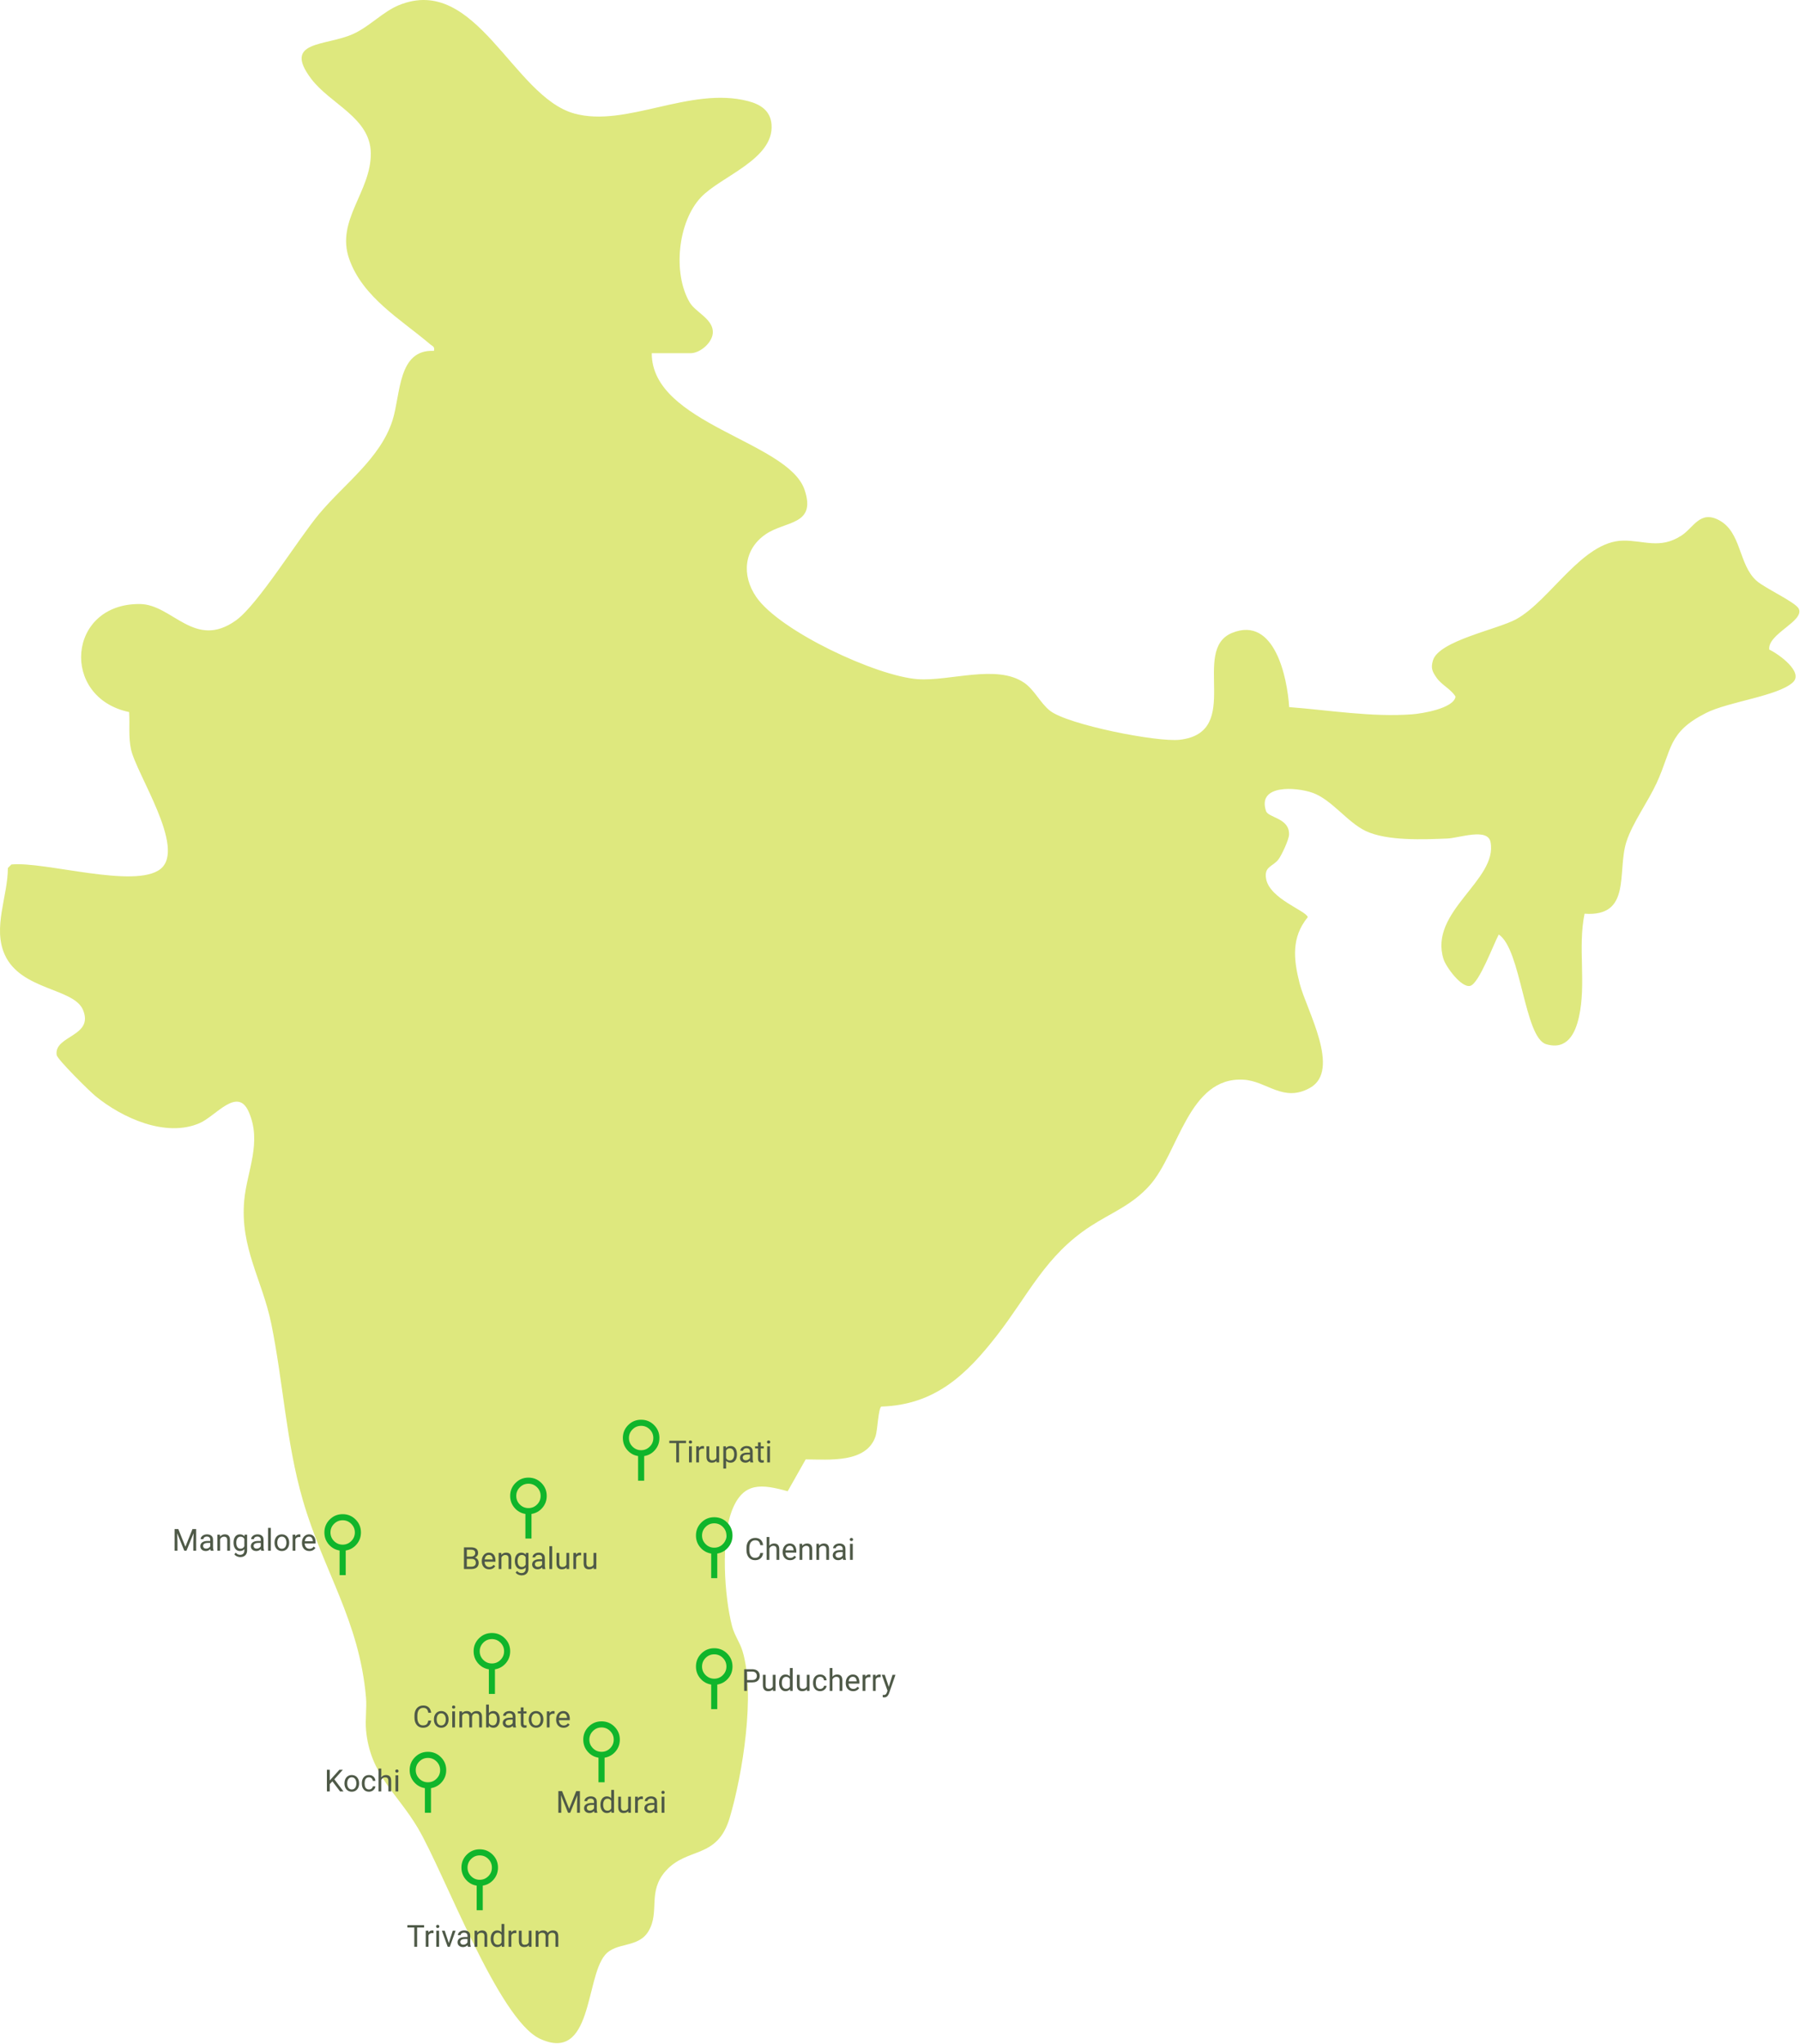 <svg width="591" height="671" viewBox="0 0 591 671" fill="none" xmlns="http://www.w3.org/2000/svg">
<path d="M213.995 115.97C213.975 139.22 258.795 144.81 264.175 160.79C268.095 172.45 257.935 170.91 251.435 175.33C244.185 180.26 243.435 188.86 248.285 195.92C255.995 207.16 287.805 221.95 301.285 222.92C311.905 223.68 327.215 217.9 336.265 224.1C339.655 226.42 341.575 230.8 344.765 233.3C350.555 237.84 379.915 243.69 387.395 242.81C408.315 240.34 390.715 213.29 404.605 207.71C418.495 202.13 422.665 222.37 423.275 232.09C436.485 233.11 450.385 235.45 463.665 234.46C466.845 234.22 477.295 232.55 477.905 228.66C476.535 226.31 473.335 224.82 471.715 222.51C470.285 220.46 469.695 219.3 470.505 216.71C472.535 210.28 491.705 206.6 497.825 203.24C508.995 197.1 519.475 177.66 532.885 177.45C539.795 177.35 544.965 180.33 551.985 175.85C556.075 173.24 558.115 167.45 564.325 170.69C571.865 174.62 570.735 185.24 576.705 190.61C579.435 193.06 589.625 197.69 590.605 199.83C592.475 203.92 580.305 208.05 580.905 213.21C583.995 214.67 592.345 220.65 588.615 224.01C583.615 228.52 567.555 230.28 560.155 234.02C547.535 240.39 549.055 245.9 543.925 257.02C541.075 263.21 535.985 270.12 533.995 276.32C530.875 286.06 535.835 301.03 520.265 299.9C517.995 311.01 520.885 322.71 518.415 333.82C517.205 339.28 514.485 344.78 507.645 342.73C500.465 340.58 499.475 311.57 492.095 306.74C490.485 309.64 485.625 322.85 482.725 323.59C479.825 324.33 474.775 317.36 473.975 314.86C468.955 299.18 491.855 288.91 489.385 276.37C488.445 271.63 479.115 275.07 475.215 275.23C467.435 275.56 455.365 276.07 448.395 272.75C442.315 269.85 437.275 262.46 430.935 260.21C425.675 258.35 412.695 257.35 415.685 266.22C416.445 268.47 423.445 268.47 423.235 273.96C423.175 275.63 420.835 280.66 419.765 282.07C417.925 284.51 414.975 284.33 415.705 288.45C416.875 295.06 428.965 298.96 429.385 301.04C423.905 307.74 424.715 314.97 426.735 322.87C428.925 331.45 440.435 351.27 430.135 357.06C421.315 362.01 416.015 354.84 408.295 354.39C390.245 353.33 387.015 378.37 377.505 389.05C371.635 395.64 364.935 397.99 357.935 402.56C343.245 412.17 337.755 424.89 327.425 438.21C317.335 451.21 306.995 461.14 289.355 461.68C288.365 462.35 288.125 469.45 287.495 471.36C284.575 480.34 272.105 479.06 264.535 479.01L258.625 489.47C250.125 487.13 244.035 486.28 240.345 495.75C236.645 505.27 237.795 523.94 240.375 533.83C241.115 536.67 242.925 539.09 243.795 541.95C248.065 555.99 243.825 582.32 239.615 596.56C235.535 610.38 225.765 606.12 218.635 614.04C212.495 620.86 216.705 627.35 212.985 633.77C209.615 639.58 202.355 637.27 198.625 641.72C192.155 649.43 194.545 677.15 177.315 669.2C163.625 662.88 145.855 614.68 137.225 600.06C130.425 588.54 121.505 582.51 120.185 567.87C119.865 564.36 120.475 560.64 120.165 557.12C117.975 531.93 106.215 515.76 99.445 492.45C93.925 473.44 92.985 453.54 89.045 434.39C86.105 420.12 78.795 409.49 80.185 394.04C81.055 384.41 86.125 374.96 81.635 364.87C77.955 356.6 70.885 366.32 65.555 368.64C54.455 373.48 40.125 366.96 31.345 359.77C29.395 358.17 18.815 347.73 18.605 346.29C17.655 339.85 30.875 340.3 27.275 331.53C24.285 324.25 6.895 325.12 1.575 313.39C-2.485 304.45 2.585 294.2 2.585 284.9L3.735 283.75C14.655 282.66 44.375 291.87 52.705 285.22C61.215 278.42 44.645 253.91 42.985 245.83C42.145 241.75 42.655 237.8 42.395 233.72C19.705 228.97 22.045 198.02 45.945 198.26C56.635 198.37 63.875 213.36 77.475 203.63C84.685 198.47 97.895 176.91 104.815 168.65C113.155 158.7 124.825 150.49 128.845 138.06C131.625 129.46 130.515 114.6 142.485 115.16C142.815 113.73 142.005 113.67 141.205 112.98C131.755 104.91 119.065 97.66 114.635 84.94C110.205 72.22 121.935 62.86 121.745 50.2C121.565 38.62 108.485 34.21 102.175 25.86C92.655 13.26 106.925 15.2 115.845 11.2C121.365 8.72 125.685 3.86 130.965 1.7C156.315 -8.68 168.405 31.63 188.495 37.24C205.565 42.01 226.555 28.24 245.625 33.19C249.695 34.25 252.995 36.32 253.325 40.94C254.115 52.32 236.705 57.84 230.165 64.74C222.515 72.81 220.835 89.78 226.465 99.28C228.335 102.43 233.755 104.52 234.045 108.68C234.295 112.21 229.975 115.93 226.735 115.93H214.045L213.995 115.97Z" fill="#DEE87E"/>
<path d="M108.273 580.891V588H107.331V580.891H108.273ZM112.565 580.891L109.611 584.206L107.951 585.93L107.795 584.924L109.045 583.547L111.433 580.891H112.565ZM111.657 588L109.025 584.533L109.587 583.786L112.78 588H111.657ZM113.098 585.417V585.305C113.098 584.924 113.153 584.571 113.264 584.245C113.374 583.916 113.534 583.632 113.742 583.391C113.951 583.146 114.203 582.958 114.499 582.824C114.795 582.688 115.127 582.619 115.495 582.619C115.866 582.619 116.2 582.688 116.496 582.824C116.796 582.958 117.049 583.146 117.258 583.391C117.469 583.632 117.631 583.916 117.741 584.245C117.852 584.571 117.907 584.924 117.907 585.305V585.417C117.907 585.798 117.852 586.151 117.741 586.477C117.631 586.802 117.469 587.087 117.258 587.331C117.049 587.572 116.797 587.761 116.501 587.897C116.208 588.031 115.876 588.098 115.505 588.098C115.134 588.098 114.8 588.031 114.504 587.897C114.208 587.761 113.954 587.572 113.742 587.331C113.534 587.087 113.374 586.802 113.264 586.477C113.153 586.151 113.098 585.798 113.098 585.417ZM114.001 585.305V585.417C114.001 585.681 114.032 585.93 114.094 586.164C114.156 586.395 114.248 586.6 114.372 586.779C114.499 586.958 114.657 587.1 114.846 587.204C115.035 587.305 115.254 587.355 115.505 587.355C115.752 587.355 115.969 587.305 116.154 587.204C116.343 587.1 116.499 586.958 116.623 586.779C116.747 586.6 116.84 586.395 116.901 586.164C116.966 585.93 116.999 585.681 116.999 585.417V585.305C116.999 585.044 116.966 584.799 116.901 584.567C116.84 584.333 116.745 584.126 116.618 583.947C116.494 583.765 116.338 583.622 116.149 583.518C115.964 583.413 115.746 583.361 115.495 583.361C115.248 583.361 115.03 583.413 114.841 583.518C114.655 583.622 114.499 583.765 114.372 583.947C114.248 584.126 114.156 584.333 114.094 584.567C114.032 584.799 114.001 585.044 114.001 585.305ZM121.154 587.355C121.369 587.355 121.568 587.312 121.75 587.224C121.932 587.136 122.082 587.015 122.199 586.862C122.316 586.706 122.383 586.529 122.399 586.33H123.259C123.243 586.643 123.137 586.934 122.941 587.204C122.749 587.471 122.497 587.688 122.185 587.854C121.872 588.016 121.529 588.098 121.154 588.098C120.757 588.098 120.41 588.028 120.114 587.888C119.821 587.748 119.577 587.556 119.382 587.312C119.19 587.067 119.045 586.787 118.947 586.472C118.853 586.153 118.806 585.816 118.806 585.461V585.256C118.806 584.901 118.853 584.566 118.947 584.25C119.045 583.931 119.19 583.649 119.382 583.405C119.577 583.161 119.821 582.969 120.114 582.829C120.41 582.689 120.757 582.619 121.154 582.619C121.568 582.619 121.929 582.704 122.238 582.873C122.548 583.039 122.79 583.267 122.966 583.557C123.145 583.843 123.243 584.169 123.259 584.533H122.399C122.383 584.315 122.321 584.118 122.214 583.942C122.11 583.767 121.966 583.627 121.784 583.522C121.605 583.415 121.395 583.361 121.154 583.361C120.878 583.361 120.645 583.417 120.456 583.527C120.271 583.635 120.122 583.781 120.012 583.967C119.904 584.149 119.826 584.353 119.777 584.577C119.732 584.799 119.709 585.025 119.709 585.256V585.461C119.709 585.692 119.732 585.92 119.777 586.145C119.823 586.369 119.899 586.573 120.007 586.755C120.118 586.937 120.266 587.084 120.451 587.194C120.64 587.302 120.874 587.355 121.154 587.355ZM125.178 580.5V588H124.274V580.5H125.178ZM124.963 585.158L124.587 585.144C124.59 584.782 124.644 584.449 124.748 584.143C124.852 583.833 124.999 583.565 125.188 583.337C125.376 583.109 125.601 582.933 125.861 582.81C126.125 582.683 126.416 582.619 126.735 582.619C126.996 582.619 127.23 582.655 127.438 582.727C127.647 582.795 127.824 582.906 127.971 583.059C128.12 583.212 128.234 583.41 128.312 583.654C128.391 583.895 128.43 584.19 128.43 584.538V588H127.521V584.528C127.521 584.252 127.481 584.03 127.399 583.864C127.318 583.695 127.199 583.573 127.043 583.498C126.887 583.42 126.695 583.381 126.467 583.381C126.242 583.381 126.037 583.428 125.852 583.522C125.669 583.617 125.511 583.747 125.378 583.913C125.248 584.079 125.145 584.27 125.07 584.484C124.999 584.696 124.963 584.921 124.963 585.158ZM130.764 582.717V588H129.855V582.717H130.764ZM129.787 581.315C129.787 581.169 129.831 581.045 129.919 580.944C130.01 580.843 130.144 580.793 130.319 580.793C130.492 580.793 130.624 580.843 130.715 580.944C130.809 581.045 130.856 581.169 130.856 581.315C130.856 581.455 130.809 581.576 130.715 581.677C130.624 581.774 130.492 581.823 130.319 581.823C130.144 581.823 130.01 581.774 129.919 581.677C129.831 581.576 129.787 581.455 129.787 581.315Z" fill="#4E5947"/>
<mask id="mask0_2894_233" style="mask-type:alpha" maskUnits="userSpaceOnUse" x="145" y="605" width="25" height="24">
<rect x="145.506" y="629" width="24" height="24" transform="rotate(-90 145.506 629)" fill="#D9D9D9"/>
</mask>
<g mask="url(#mask0_2894_233)">
<path d="M161.506 613C161.506 611.9 161.114 610.958 160.331 610.175C159.548 609.392 158.606 609 157.506 609C156.406 609 155.464 609.392 154.681 610.175C153.898 610.958 153.506 611.9 153.506 613C153.506 614.1 153.898 615.042 154.681 615.825C155.464 616.608 156.406 617 157.506 617C158.606 617 159.548 616.608 160.331 615.825C161.114 615.042 161.506 614.1 161.506 613ZM163.506 613C163.506 614.5 163.031 615.804 162.081 616.912C161.131 618.021 159.939 618.692 158.506 618.925L158.506 627L156.506 627L156.506 618.925C155.073 618.692 153.881 618.021 152.931 616.912C151.981 615.804 151.506 614.5 151.506 613C151.506 611.333 152.089 609.917 153.256 608.75C154.423 607.583 155.839 607 157.506 607C159.173 607 160.589 607.583 161.756 608.75C162.923 609.917 163.506 611.333 163.506 613Z" fill="#10B52B"/>
</g>
<mask id="mask1_2894_233" style="mask-type:alpha" maskUnits="userSpaceOnUse" x="128" y="573" width="25" height="24">
<rect x="128.506" y="597" width="24" height="24" transform="rotate(-90 128.506 597)" fill="#D9D9D9"/>
</mask>
<g mask="url(#mask1_2894_233)">
<path d="M144.506 581C144.506 579.9 144.114 578.958 143.331 578.175C142.548 577.392 141.606 577 140.506 577C139.406 577 138.464 577.392 137.681 578.175C136.898 578.958 136.506 579.9 136.506 581C136.506 582.1 136.898 583.042 137.681 583.825C138.464 584.608 139.406 585 140.506 585C141.606 585 142.548 584.608 143.331 583.825C144.114 583.042 144.506 582.1 144.506 581ZM146.506 581C146.506 582.5 146.031 583.804 145.081 584.912C144.131 586.021 142.939 586.692 141.506 586.925L141.506 595L139.506 595L139.506 586.925C138.073 586.692 136.881 586.021 135.931 584.912C134.981 583.804 134.506 582.5 134.506 581C134.506 579.333 135.089 577.917 136.256 576.75C137.423 575.583 138.839 575 140.506 575C142.173 575 143.589 575.583 144.756 576.75C145.923 577.917 146.506 579.333 146.506 581Z" fill="#10B52B"/>
</g>
<mask id="mask2_2894_233" style="mask-type:alpha" maskUnits="userSpaceOnUse" x="161" y="483" width="25" height="24">
<rect x="161.506" y="507" width="24" height="24" transform="rotate(-90 161.506 507)" fill="#D9D9D9"/>
</mask>
<g mask="url(#mask2_2894_233)">
<path d="M177.506 491C177.506 489.9 177.114 488.958 176.331 488.175C175.548 487.392 174.606 487 173.506 487C172.406 487 171.464 487.392 170.681 488.175C169.898 488.958 169.506 489.9 169.506 491C169.506 492.1 169.898 493.042 170.681 493.825C171.464 494.608 172.406 495 173.506 495C174.606 495 175.548 494.608 176.331 493.825C177.114 493.042 177.506 492.1 177.506 491ZM179.506 491C179.506 492.5 179.031 493.804 178.081 494.912C177.131 496.021 175.939 496.692 174.506 496.925L174.506 505L172.506 505L172.506 496.925C171.073 496.692 169.881 496.021 168.931 494.912C167.981 493.804 167.506 492.5 167.506 491C167.506 489.333 168.089 487.917 169.256 486.75C170.423 485.583 171.839 485 173.506 485C175.173 485 176.589 485.583 177.756 486.75C178.923 487.917 179.506 489.333 179.506 491Z" fill="#10B52B"/>
</g>
<mask id="mask3_2894_233" style="mask-type:alpha" maskUnits="userSpaceOnUse" x="149" y="534" width="25" height="24">
<rect x="149.506" y="558" width="24" height="24" transform="rotate(-90 149.506 558)" fill="#D9D9D9"/>
</mask>
<g mask="url(#mask3_2894_233)">
<path d="M165.506 542C165.506 540.9 165.114 539.958 164.331 539.175C163.548 538.392 162.606 538 161.506 538C160.406 538 159.464 538.392 158.681 539.175C157.898 539.958 157.506 540.9 157.506 542C157.506 543.1 157.898 544.042 158.681 544.825C159.464 545.608 160.406 546 161.506 546C162.606 546 163.548 545.608 164.331 544.825C165.114 544.042 165.506 543.1 165.506 542ZM167.506 542C167.506 543.5 167.031 544.804 166.081 545.912C165.131 547.021 163.939 547.692 162.506 547.925L162.506 556L160.506 556L160.506 547.925C159.073 547.692 157.881 547.021 156.931 545.912C155.981 544.804 155.506 543.5 155.506 542C155.506 540.333 156.089 538.917 157.256 537.75C158.423 536.583 159.839 536 161.506 536C163.173 536 164.589 536.583 165.756 537.75C166.923 538.917 167.506 540.333 167.506 542Z" fill="#10B52B"/>
</g>
<mask id="mask4_2894_233" style="mask-type:alpha" maskUnits="userSpaceOnUse" x="185" y="563" width="25" height="24">
<rect x="185.506" y="587" width="24" height="24" transform="rotate(-90 185.506 587)" fill="#D9D9D9"/>
</mask>
<g mask="url(#mask4_2894_233)">
<path d="M201.506 571C201.506 569.9 201.114 568.958 200.331 568.175C199.548 567.392 198.606 567 197.506 567C196.406 567 195.464 567.392 194.681 568.175C193.898 568.958 193.506 569.9 193.506 571C193.506 572.1 193.898 573.042 194.681 573.825C195.464 574.608 196.406 575 197.506 575C198.606 575 199.548 574.608 200.331 573.825C201.114 573.042 201.506 572.1 201.506 571ZM203.506 571C203.506 572.5 203.031 573.804 202.081 574.912C201.131 576.021 199.939 576.692 198.506 576.925L198.506 585L196.506 585L196.506 576.925C195.073 576.692 193.881 576.021 192.931 574.912C191.981 573.804 191.506 572.5 191.506 571C191.506 569.333 192.089 567.917 193.256 566.75C194.423 565.583 195.839 565 197.506 565C199.173 565 200.589 565.583 201.756 566.75C202.923 567.917 203.506 569.333 203.506 571Z" fill="#10B52B"/>
</g>
<mask id="mask5_2894_233" style="mask-type:alpha" maskUnits="userSpaceOnUse" x="100" y="495" width="25" height="24">
<rect x="100.506" y="519" width="24" height="24" transform="rotate(-90 100.506 519)" fill="#D9D9D9"/>
</mask>
<g mask="url(#mask5_2894_233)">
<path d="M116.506 503C116.506 501.9 116.114 500.958 115.331 500.175C114.548 499.392 113.606 499 112.506 499C111.406 499 110.464 499.392 109.681 500.175C108.898 500.958 108.506 501.9 108.506 503C108.506 504.1 108.898 505.042 109.681 505.825C110.464 506.608 111.406 507 112.506 507C113.606 507 114.548 506.608 115.331 505.825C116.114 505.042 116.506 504.1 116.506 503ZM118.506 503C118.506 504.5 118.031 505.804 117.081 506.912C116.131 508.021 114.939 508.692 113.506 508.925L113.506 517L111.506 517L111.506 508.925C110.073 508.692 108.881 508.021 107.931 506.912C106.981 505.804 106.506 504.5 106.506 503C106.506 501.333 107.089 499.917 108.256 498.75C109.423 497.583 110.839 497 112.506 497C114.173 497 115.589 497.583 116.756 498.75C117.923 499.917 118.506 501.333 118.506 503Z" fill="#10B52B"/>
</g>
<mask id="mask6_2894_233" style="mask-type:alpha" maskUnits="userSpaceOnUse" x="222" y="496" width="25" height="24">
<rect x="222.506" y="520" width="24" height="24" transform="rotate(-90 222.506 520)" fill="#D9D9D9"/>
</mask>
<g mask="url(#mask6_2894_233)">
<path d="M238.506 504C238.506 502.9 238.114 501.958 237.331 501.175C236.548 500.392 235.606 500 234.506 500C233.406 500 232.464 500.392 231.681 501.175C230.898 501.958 230.506 502.9 230.506 504C230.506 505.1 230.898 506.042 231.681 506.825C232.464 507.608 233.406 508 234.506 508C235.606 508 236.548 507.608 237.331 506.825C238.114 506.042 238.506 505.1 238.506 504ZM240.506 504C240.506 505.5 240.031 506.804 239.081 507.912C238.131 509.021 236.939 509.692 235.506 509.925L235.506 518L233.506 518L233.506 509.925C232.073 509.692 230.881 509.021 229.931 507.912C228.981 506.804 228.506 505.5 228.506 504C228.506 502.333 229.089 500.917 230.256 499.75C231.423 498.583 232.839 498 234.506 498C236.173 498 237.589 498.583 238.756 499.75C239.923 500.917 240.506 502.333 240.506 504Z" fill="#10B52B"/>
</g>
<mask id="mask7_2894_233" style="mask-type:alpha" maskUnits="userSpaceOnUse" x="198" y="464" width="25" height="24">
<rect x="198.506" y="488" width="24" height="24" transform="rotate(-90 198.506 488)" fill="#D9D9D9"/>
</mask>
<g mask="url(#mask7_2894_233)">
<path d="M214.506 472C214.506 470.9 214.114 469.958 213.331 469.175C212.548 468.392 211.606 468 210.506 468C209.406 468 208.464 468.392 207.681 469.175C206.898 469.958 206.506 470.9 206.506 472C206.506 473.1 206.898 474.042 207.681 474.825C208.464 475.608 209.406 476 210.506 476C211.606 476 212.548 475.608 213.331 474.825C214.114 474.042 214.506 473.1 214.506 472ZM216.506 472C216.506 473.5 216.031 474.804 215.081 475.912C214.131 477.021 212.939 477.692 211.506 477.925L211.506 486L209.506 486L209.506 477.925C208.073 477.692 206.881 477.021 205.931 475.912C204.981 474.804 204.506 473.5 204.506 472C204.506 470.333 205.089 468.917 206.256 467.75C207.423 466.583 208.839 466 210.506 466C212.173 466 213.589 466.583 214.756 467.75C215.923 468.917 216.506 470.333 216.506 472Z" fill="#10B52B"/>
</g>
<mask id="mask8_2894_233" style="mask-type:alpha" maskUnits="userSpaceOnUse" x="222" y="539" width="25" height="24">
<rect x="222.506" y="563" width="24" height="24" transform="rotate(-90 222.506 563)" fill="#D9D9D9"/>
</mask>
<g mask="url(#mask8_2894_233)">
<path d="M238.506 547C238.506 545.9 238.114 544.958 237.331 544.175C236.548 543.392 235.606 543 234.506 543C233.406 543 232.464 543.392 231.681 544.175C230.898 544.958 230.506 545.9 230.506 547C230.506 548.1 230.898 549.042 231.681 549.825C232.464 550.608 233.406 551 234.506 551C235.606 551 236.548 550.608 237.331 549.825C238.114 549.042 238.506 548.1 238.506 547ZM240.506 547C240.506 548.5 240.031 549.804 239.081 550.912C238.131 552.021 236.939 552.692 235.506 552.925L235.506 561L233.506 561L233.506 552.925C232.073 552.692 230.881 552.021 229.931 550.912C228.981 549.804 228.506 548.5 228.506 547C228.506 545.333 229.089 543.917 230.256 542.75C231.423 541.583 232.839 541 234.506 541C236.173 541 237.589 541.583 238.756 542.75C239.923 543.917 240.506 545.333 240.506 547Z" fill="#10B52B"/>
</g>
<path d="M154.865 511.675H153.063L153.054 510.918H154.689C154.96 510.918 155.196 510.872 155.397 510.781C155.599 510.69 155.756 510.56 155.866 510.391C155.98 510.218 156.037 510.013 156.037 509.775C156.037 509.515 155.987 509.303 155.886 509.141C155.788 508.975 155.637 508.854 155.432 508.779C155.23 508.701 154.973 508.662 154.66 508.662H153.273V515H152.331V507.891H154.66C155.025 507.891 155.35 507.928 155.637 508.003C155.923 508.075 156.166 508.188 156.364 508.345C156.566 508.498 156.719 508.693 156.823 508.931C156.927 509.168 156.979 509.453 156.979 509.785C156.979 510.078 156.905 510.343 156.755 510.581C156.605 510.815 156.397 511.007 156.13 511.157C155.866 511.307 155.557 511.403 155.202 511.445L154.865 511.675ZM154.821 515H152.692L153.225 514.233H154.821C155.121 514.233 155.375 514.181 155.583 514.077C155.795 513.973 155.956 513.826 156.066 513.638C156.177 513.446 156.232 513.219 156.232 512.959C156.232 512.695 156.185 512.467 156.091 512.275C155.996 512.083 155.848 511.935 155.646 511.831C155.445 511.727 155.184 511.675 154.865 511.675H153.522L153.532 510.918H155.368L155.568 511.191C155.91 511.221 156.2 511.318 156.438 511.484C156.675 511.647 156.856 511.855 156.979 512.109C157.106 512.363 157.17 512.643 157.17 512.949C157.17 513.392 157.072 513.766 156.877 514.072C156.685 514.375 156.413 514.606 156.062 514.766C155.71 514.922 155.297 515 154.821 515ZM160.617 515.098C160.249 515.098 159.916 515.036 159.616 514.912C159.32 514.785 159.064 514.608 158.85 514.38C158.638 514.152 158.475 513.882 158.361 513.569C158.247 513.257 158.19 512.915 158.19 512.544V512.339C158.19 511.909 158.254 511.527 158.381 511.191C158.508 510.853 158.68 510.566 158.898 510.332C159.117 510.098 159.364 509.92 159.641 509.8C159.917 509.679 160.204 509.619 160.5 509.619C160.878 509.619 161.203 509.684 161.477 509.814C161.753 509.945 161.979 510.127 162.155 510.361C162.331 510.592 162.461 510.866 162.546 511.182C162.631 511.494 162.673 511.836 162.673 512.207V512.612H158.728V511.875H161.77V511.807C161.757 511.572 161.708 511.344 161.623 511.123C161.542 510.902 161.411 510.719 161.232 510.576C161.053 510.433 160.809 510.361 160.5 510.361C160.295 510.361 160.106 510.405 159.934 510.493C159.761 510.578 159.613 510.705 159.489 510.874C159.366 511.043 159.27 511.25 159.201 511.494C159.133 511.738 159.099 512.02 159.099 512.339V512.544C159.099 512.795 159.133 513.031 159.201 513.252C159.273 513.47 159.375 513.662 159.509 513.828C159.646 513.994 159.81 514.124 160.002 514.219C160.197 514.313 160.419 514.36 160.666 514.36C160.985 514.36 161.255 514.295 161.477 514.165C161.698 514.035 161.892 513.861 162.058 513.643L162.604 514.077C162.491 514.25 162.346 514.414 162.17 514.57C161.994 514.727 161.778 514.854 161.521 514.951C161.267 515.049 160.965 515.098 160.617 515.098ZM164.631 510.845V515H163.728V509.717H164.582L164.631 510.845ZM164.416 512.158L164.04 512.144C164.043 511.782 164.097 511.449 164.201 511.143C164.305 510.833 164.452 510.565 164.641 510.337C164.829 510.109 165.054 509.933 165.314 509.81C165.578 509.683 165.869 509.619 166.188 509.619C166.449 509.619 166.683 509.655 166.892 509.727C167.1 509.795 167.277 509.906 167.424 510.059C167.574 510.212 167.688 510.41 167.766 510.654C167.844 510.895 167.883 511.19 167.883 511.538V515H166.975V511.528C166.975 511.252 166.934 511.03 166.853 510.864C166.771 510.695 166.652 510.573 166.496 510.498C166.34 510.42 166.148 510.381 165.92 510.381C165.695 510.381 165.49 510.428 165.305 510.522C165.122 510.617 164.965 510.747 164.831 510.913C164.701 511.079 164.598 511.27 164.523 511.484C164.452 511.696 164.416 511.921 164.416 512.158ZM172.678 509.717H173.498V514.888C173.498 515.353 173.404 515.75 173.215 516.079C173.026 516.408 172.762 516.657 172.424 516.826C172.089 516.999 171.701 517.085 171.262 517.085C171.079 517.085 170.865 517.056 170.617 516.997C170.373 516.942 170.132 516.846 169.895 516.709C169.66 516.576 169.463 516.395 169.304 516.167L169.777 515.63C169.999 515.897 170.23 516.082 170.471 516.187C170.715 516.291 170.956 516.343 171.193 516.343C171.48 516.343 171.727 516.289 171.936 516.182C172.144 516.074 172.305 515.915 172.419 515.703C172.536 515.495 172.595 515.238 172.595 514.932V510.879L172.678 509.717ZM169.04 512.417V512.314C169.04 511.911 169.087 511.545 169.182 511.216C169.279 510.884 169.418 510.599 169.597 510.361C169.779 510.124 169.999 509.941 170.256 509.814C170.513 509.684 170.803 509.619 171.125 509.619C171.457 509.619 171.747 509.678 171.994 509.795C172.245 509.909 172.456 510.076 172.629 510.298C172.805 510.516 172.943 510.78 173.044 511.089C173.145 511.398 173.215 511.748 173.254 512.139V512.588C173.218 512.975 173.148 513.324 173.044 513.633C172.943 513.942 172.805 514.206 172.629 514.424C172.456 514.642 172.245 514.81 171.994 514.927C171.743 515.041 171.451 515.098 171.115 515.098C170.799 515.098 170.513 515.031 170.256 514.897C170.002 514.764 169.784 514.577 169.602 514.336C169.419 514.095 169.279 513.812 169.182 513.486C169.087 513.158 169.04 512.801 169.04 512.417ZM169.943 512.314V512.417C169.943 512.681 169.969 512.928 170.021 513.159C170.077 513.39 170.16 513.594 170.271 513.77C170.384 513.945 170.529 514.084 170.705 514.185C170.881 514.282 171.091 514.331 171.335 514.331C171.634 514.331 171.882 514.268 172.077 514.141C172.272 514.014 172.427 513.846 172.541 513.638C172.658 513.429 172.749 513.203 172.814 512.959V511.782C172.779 511.603 172.723 511.431 172.648 511.265C172.577 511.095 172.482 510.946 172.365 510.815C172.251 510.682 172.11 510.576 171.94 510.498C171.771 510.42 171.573 510.381 171.345 510.381C171.097 510.381 170.884 510.433 170.705 510.537C170.529 510.638 170.384 510.778 170.271 510.957C170.16 511.133 170.077 511.338 170.021 511.572C169.969 511.803 169.943 512.051 169.943 512.314ZM177.985 514.097V511.377C177.985 511.169 177.943 510.988 177.858 510.835C177.777 510.679 177.653 510.558 177.487 510.474C177.321 510.389 177.116 510.347 176.872 510.347C176.644 510.347 176.444 510.386 176.271 510.464C176.102 510.542 175.969 510.645 175.871 510.771C175.777 510.898 175.729 511.035 175.729 511.182H174.826C174.826 510.993 174.875 510.806 174.973 510.62C175.07 510.435 175.21 510.267 175.393 510.117C175.578 509.964 175.799 509.844 176.057 509.756C176.317 509.665 176.607 509.619 176.926 509.619C177.31 509.619 177.648 509.684 177.941 509.814C178.238 509.945 178.469 510.142 178.635 510.405C178.804 510.666 178.889 510.993 178.889 511.387V513.848C178.889 514.023 178.903 514.211 178.933 514.409C178.965 514.608 179.012 514.779 179.074 514.922V515H178.132C178.086 514.896 178.05 514.757 178.024 514.585C177.998 514.409 177.985 514.246 177.985 514.097ZM178.142 511.797L178.151 512.432H177.238C176.981 512.432 176.752 512.453 176.55 512.495C176.348 512.534 176.179 512.594 176.042 512.676C175.905 512.757 175.801 512.86 175.729 512.983C175.658 513.104 175.622 513.245 175.622 513.408C175.622 513.574 175.66 513.726 175.734 513.862C175.809 513.999 175.922 514.108 176.071 514.189C176.224 514.268 176.411 514.307 176.633 514.307C176.91 514.307 177.154 514.248 177.365 514.131C177.577 514.014 177.744 513.87 177.868 513.701C177.995 513.532 178.063 513.368 178.073 513.208L178.459 513.643C178.436 513.779 178.374 513.931 178.273 514.097C178.173 514.263 178.037 514.422 177.868 514.575C177.702 514.725 177.504 514.85 177.272 514.951C177.045 515.049 176.787 515.098 176.501 515.098C176.143 515.098 175.829 515.028 175.559 514.888C175.292 514.748 175.083 514.561 174.934 514.326C174.787 514.089 174.714 513.823 174.714 513.53C174.714 513.247 174.769 512.998 174.88 512.783C174.991 512.565 175.15 512.384 175.358 512.241C175.567 512.095 175.817 511.984 176.11 511.909C176.403 511.834 176.73 511.797 177.092 511.797H178.142ZM181.291 507.5V515H180.383V507.5H181.291ZM185.974 513.779V509.717H186.882V515H186.018L185.974 513.779ZM186.145 512.666L186.521 512.656C186.521 513.008 186.483 513.333 186.408 513.633C186.337 513.929 186.219 514.186 186.057 514.404C185.894 514.622 185.681 514.793 185.417 514.917C185.153 515.037 184.833 515.098 184.455 515.098C184.198 515.098 183.962 515.06 183.747 514.985C183.535 514.91 183.353 514.795 183.2 514.639C183.047 514.482 182.928 514.279 182.844 514.028C182.762 513.778 182.722 513.477 182.722 513.125V509.717H183.625V513.135C183.625 513.372 183.651 513.569 183.703 513.726C183.758 513.879 183.832 514.001 183.923 514.092C184.017 514.18 184.121 514.242 184.235 514.277C184.353 514.313 184.473 514.331 184.597 514.331C184.981 514.331 185.285 514.258 185.51 514.111C185.734 513.962 185.896 513.761 185.993 513.511C186.094 513.257 186.145 512.975 186.145 512.666ZM189.162 510.547V515H188.259V509.717H189.138L189.162 510.547ZM190.812 509.688L190.808 510.527C190.733 510.511 190.661 510.501 190.593 510.498C190.528 510.492 190.453 510.488 190.368 510.488C190.16 510.488 189.976 510.521 189.816 510.586C189.657 510.651 189.522 510.742 189.411 510.859C189.3 510.977 189.213 511.117 189.147 511.279C189.086 511.439 189.045 511.615 189.025 511.807L188.771 511.953C188.771 511.634 188.802 511.335 188.864 511.055C188.929 510.775 189.029 510.527 189.162 510.312C189.296 510.094 189.465 509.925 189.67 509.805C189.878 509.681 190.126 509.619 190.412 509.619C190.477 509.619 190.552 509.627 190.637 509.644C190.721 509.657 190.78 509.671 190.812 509.688ZM194.88 513.779V509.717H195.788V515H194.924L194.88 513.779ZM195.051 512.666L195.427 512.656C195.427 513.008 195.389 513.333 195.314 513.633C195.243 513.929 195.126 514.186 194.963 514.404C194.8 514.622 194.587 514.793 194.323 514.917C194.06 515.037 193.739 515.098 193.361 515.098C193.104 515.098 192.868 515.06 192.653 514.985C192.442 514.91 192.259 514.795 192.106 514.639C191.953 514.482 191.835 514.279 191.75 514.028C191.669 513.778 191.628 513.477 191.628 513.125V509.717H192.531V513.135C192.531 513.372 192.557 513.569 192.609 513.726C192.665 513.879 192.738 514.001 192.829 514.092C192.924 514.18 193.028 514.242 193.142 514.277C193.259 514.313 193.379 514.331 193.503 514.331C193.887 514.331 194.191 514.258 194.416 514.111C194.641 513.962 194.802 513.761 194.899 513.511C195 513.257 195.051 512.975 195.051 512.666Z" fill="#4E5947"/>
<path d="M57.629 501.891H58.542L60.871 507.687L63.195 501.891H64.113L61.223 509H60.51L57.629 501.891ZM57.331 501.891H58.137L58.269 506.227V509H57.331V501.891ZM63.601 501.891H64.406V509H63.469V506.227L63.601 501.891ZM69.04 508.097V505.377C69.04 505.169 68.998 504.988 68.913 504.835C68.832 504.679 68.708 504.558 68.542 504.474C68.376 504.389 68.171 504.347 67.927 504.347C67.699 504.347 67.499 504.386 67.326 504.464C67.157 504.542 67.023 504.645 66.926 504.771C66.831 504.898 66.784 505.035 66.784 505.182H65.881C65.881 504.993 65.93 504.806 66.027 504.62C66.125 504.435 66.265 504.267 66.447 504.117C66.633 503.964 66.854 503.844 67.111 503.756C67.372 503.665 67.662 503.619 67.981 503.619C68.365 503.619 68.703 503.684 68.996 503.814C69.292 503.945 69.523 504.142 69.689 504.405C69.859 504.666 69.943 504.993 69.943 505.387V507.848C69.943 508.023 69.958 508.211 69.987 508.409C70.02 508.608 70.067 508.779 70.129 508.922V509H69.186C69.141 508.896 69.105 508.757 69.079 508.585C69.053 508.409 69.04 508.246 69.04 508.097ZM69.196 505.797L69.206 506.432H68.293C68.036 506.432 67.806 506.453 67.605 506.495C67.403 506.534 67.233 506.594 67.097 506.676C66.96 506.757 66.856 506.86 66.784 506.983C66.713 507.104 66.677 507.245 66.677 507.408C66.677 507.574 66.714 507.726 66.789 507.862C66.864 507.999 66.976 508.108 67.126 508.189C67.279 508.268 67.466 508.307 67.688 508.307C67.964 508.307 68.208 508.248 68.42 508.131C68.632 508.014 68.799 507.87 68.923 507.701C69.05 507.532 69.118 507.368 69.128 507.208L69.514 507.643C69.491 507.779 69.429 507.931 69.328 508.097C69.227 508.263 69.092 508.422 68.923 508.575C68.757 508.725 68.558 508.85 68.327 508.951C68.099 509.049 67.842 509.098 67.556 509.098C67.198 509.098 66.883 509.028 66.613 508.888C66.346 508.748 66.138 508.561 65.988 508.326C65.842 508.089 65.769 507.823 65.769 507.53C65.769 507.247 65.824 506.998 65.935 506.783C66.045 506.565 66.205 506.384 66.413 506.241C66.621 506.095 66.872 505.984 67.165 505.909C67.458 505.834 67.785 505.797 68.147 505.797H69.196ZM72.268 504.845V509H71.364V503.717H72.219L72.268 504.845ZM72.053 506.158L71.677 506.144C71.68 505.782 71.734 505.449 71.838 505.143C71.942 504.833 72.088 504.565 72.277 504.337C72.466 504.109 72.691 503.933 72.951 503.81C73.215 503.683 73.506 503.619 73.825 503.619C74.086 503.619 74.32 503.655 74.528 503.727C74.737 503.795 74.914 503.906 75.061 504.059C75.21 504.212 75.324 504.41 75.402 504.654C75.481 504.895 75.519 505.19 75.519 505.538V509H74.611V505.528C74.611 505.252 74.571 505.03 74.489 504.864C74.408 504.695 74.289 504.573 74.133 504.498C73.977 504.42 73.784 504.381 73.557 504.381C73.332 504.381 73.127 504.428 72.941 504.522C72.759 504.617 72.601 504.747 72.468 504.913C72.338 505.079 72.235 505.27 72.16 505.484C72.088 505.696 72.053 505.921 72.053 506.158ZM80.314 503.717H81.135V508.888C81.135 509.353 81.04 509.75 80.852 510.079C80.663 510.408 80.399 510.657 80.061 510.826C79.725 510.999 79.338 511.085 78.898 511.085C78.716 511.085 78.501 511.056 78.254 510.997C78.01 510.942 77.769 510.846 77.531 510.709C77.297 510.576 77.1 510.395 76.94 510.167L77.414 509.63C77.635 509.897 77.867 510.082 78.107 510.187C78.352 510.291 78.592 510.343 78.83 510.343C79.117 510.343 79.364 510.289 79.572 510.182C79.781 510.074 79.942 509.915 80.056 509.703C80.173 509.495 80.231 509.238 80.231 508.932V504.879L80.314 503.717ZM76.677 506.417V506.314C76.677 505.911 76.724 505.545 76.818 505.216C76.916 504.884 77.054 504.599 77.233 504.361C77.416 504.124 77.635 503.941 77.893 503.814C78.15 503.684 78.439 503.619 78.762 503.619C79.094 503.619 79.383 503.678 79.631 503.795C79.882 503.909 80.093 504.076 80.266 504.298C80.441 504.516 80.58 504.78 80.681 505.089C80.782 505.398 80.852 505.748 80.891 506.139V506.588C80.855 506.975 80.785 507.324 80.681 507.633C80.58 507.942 80.441 508.206 80.266 508.424C80.093 508.642 79.882 508.81 79.631 508.927C79.38 509.041 79.087 509.098 78.752 509.098C78.436 509.098 78.15 509.031 77.893 508.897C77.639 508.764 77.421 508.577 77.238 508.336C77.056 508.095 76.916 507.812 76.818 507.486C76.724 507.158 76.677 506.801 76.677 506.417ZM77.58 506.314V506.417C77.58 506.681 77.606 506.928 77.658 507.159C77.713 507.39 77.796 507.594 77.907 507.77C78.021 507.945 78.166 508.084 78.342 508.185C78.518 508.282 78.728 508.331 78.972 508.331C79.271 508.331 79.519 508.268 79.714 508.141C79.909 508.014 80.064 507.846 80.178 507.638C80.295 507.429 80.386 507.203 80.451 506.959V505.782C80.415 505.603 80.36 505.431 80.285 505.265C80.213 505.095 80.119 504.946 80.002 504.815C79.888 504.682 79.746 504.576 79.577 504.498C79.408 504.42 79.209 504.381 78.981 504.381C78.734 504.381 78.521 504.433 78.342 504.537C78.166 504.638 78.021 504.778 77.907 504.957C77.796 505.133 77.713 505.338 77.658 505.572C77.606 505.803 77.58 506.051 77.58 506.314ZM85.622 508.097V505.377C85.622 505.169 85.58 504.988 85.495 504.835C85.414 504.679 85.29 504.558 85.124 504.474C84.958 504.389 84.753 504.347 84.509 504.347C84.281 504.347 84.081 504.386 83.908 504.464C83.739 504.542 83.606 504.645 83.508 504.771C83.413 504.898 83.366 505.035 83.366 505.182H82.463C82.463 504.993 82.512 504.806 82.609 504.62C82.707 504.435 82.847 504.267 83.029 504.117C83.215 503.964 83.436 503.844 83.693 503.756C83.954 503.665 84.243 503.619 84.562 503.619C84.947 503.619 85.285 503.684 85.578 503.814C85.874 503.945 86.106 504.142 86.272 504.405C86.441 504.666 86.525 504.993 86.525 505.387V507.848C86.525 508.023 86.54 508.211 86.569 508.409C86.602 508.608 86.649 508.779 86.711 508.922V509H85.769C85.723 508.896 85.687 508.757 85.661 508.585C85.635 508.409 85.622 508.246 85.622 508.097ZM85.778 505.797L85.788 506.432H84.875C84.618 506.432 84.388 506.453 84.186 506.495C83.985 506.534 83.815 506.594 83.679 506.676C83.542 506.757 83.438 506.86 83.366 506.983C83.295 507.104 83.259 507.245 83.259 507.408C83.259 507.574 83.296 507.726 83.371 507.862C83.446 507.999 83.558 508.108 83.708 508.189C83.861 508.268 84.048 508.307 84.269 508.307C84.546 508.307 84.79 508.248 85.002 508.131C85.213 508.014 85.381 507.87 85.505 507.701C85.632 507.532 85.7 507.368 85.71 507.208L86.096 507.643C86.073 507.779 86.011 507.931 85.91 508.097C85.809 508.263 85.674 508.422 85.505 508.575C85.339 508.725 85.14 508.85 84.909 508.951C84.681 509.049 84.424 509.098 84.138 509.098C83.78 509.098 83.466 509.028 83.195 508.888C82.928 508.748 82.72 508.561 82.57 508.326C82.424 508.089 82.351 507.823 82.351 507.53C82.351 507.247 82.406 506.998 82.517 506.783C82.627 506.565 82.787 506.384 82.995 506.241C83.204 506.095 83.454 505.984 83.747 505.909C84.04 505.834 84.367 505.797 84.728 505.797H85.778ZM88.928 501.5V509H88.019V501.5H88.928ZM90.139 506.417V506.305C90.139 505.924 90.194 505.571 90.305 505.245C90.415 504.916 90.575 504.632 90.783 504.391C90.992 504.146 91.244 503.958 91.54 503.824C91.836 503.688 92.168 503.619 92.536 503.619C92.907 503.619 93.241 503.688 93.537 503.824C93.837 503.958 94.091 504.146 94.299 504.391C94.51 504.632 94.671 504.916 94.782 505.245C94.893 505.571 94.948 505.924 94.948 506.305V506.417C94.948 506.798 94.893 507.151 94.782 507.477C94.671 507.802 94.51 508.087 94.299 508.331C94.091 508.572 93.838 508.761 93.542 508.897C93.249 509.031 92.917 509.098 92.546 509.098C92.175 509.098 91.841 509.031 91.545 508.897C91.249 508.761 90.995 508.572 90.783 508.331C90.575 508.087 90.415 507.802 90.305 507.477C90.194 507.151 90.139 506.798 90.139 506.417ZM91.042 506.305V506.417C91.042 506.681 91.073 506.93 91.135 507.164C91.197 507.395 91.289 507.6 91.413 507.779C91.54 507.958 91.698 508.1 91.887 508.204C92.076 508.305 92.295 508.355 92.546 508.355C92.793 508.355 93.01 508.305 93.195 508.204C93.384 508.1 93.54 507.958 93.664 507.779C93.788 507.6 93.88 507.395 93.942 507.164C94.007 506.93 94.04 506.681 94.04 506.417V506.305C94.04 506.044 94.007 505.799 93.942 505.567C93.88 505.333 93.786 505.126 93.659 504.947C93.535 504.765 93.379 504.622 93.19 504.518C93.005 504.413 92.787 504.361 92.536 504.361C92.289 504.361 92.071 504.413 91.882 504.518C91.696 504.622 91.54 504.765 91.413 504.947C91.289 505.126 91.197 505.333 91.135 505.567C91.073 505.799 91.042 506.044 91.042 506.305ZM96.984 504.547V509H96.081V503.717H96.96L96.984 504.547ZM98.635 503.688L98.63 504.527C98.555 504.511 98.483 504.501 98.415 504.498C98.35 504.492 98.275 504.488 98.19 504.488C97.982 504.488 97.798 504.521 97.639 504.586C97.479 504.651 97.344 504.742 97.233 504.859C97.123 504.977 97.035 505.117 96.97 505.279C96.908 505.439 96.867 505.615 96.848 505.807L96.594 505.953C96.594 505.634 96.625 505.335 96.686 505.055C96.752 504.775 96.851 504.527 96.984 504.312C97.118 504.094 97.287 503.925 97.492 503.805C97.701 503.681 97.948 503.619 98.234 503.619C98.299 503.619 98.374 503.627 98.459 503.644C98.544 503.657 98.602 503.671 98.635 503.688ZM101.564 509.098C101.197 509.098 100.863 509.036 100.563 508.912C100.267 508.785 100.012 508.608 99.797 508.38C99.585 508.152 99.422 507.882 99.309 507.569C99.195 507.257 99.138 506.915 99.138 506.544V506.339C99.138 505.909 99.201 505.527 99.328 505.191C99.455 504.853 99.628 504.566 99.846 504.332C100.064 504.098 100.311 503.92 100.588 503.8C100.865 503.679 101.151 503.619 101.447 503.619C101.825 503.619 102.15 503.684 102.424 503.814C102.701 503.945 102.927 504.127 103.103 504.361C103.278 504.592 103.409 504.866 103.493 505.182C103.578 505.494 103.62 505.836 103.62 506.207V506.612H99.675V505.875H102.717V505.807C102.704 505.572 102.655 505.344 102.57 505.123C102.489 504.902 102.359 504.719 102.18 504.576C102.001 504.433 101.757 504.361 101.447 504.361C101.242 504.361 101.053 504.405 100.881 504.493C100.708 504.578 100.56 504.705 100.437 504.874C100.313 505.043 100.217 505.25 100.148 505.494C100.08 505.738 100.046 506.02 100.046 506.339V506.544C100.046 506.795 100.08 507.031 100.148 507.252C100.22 507.47 100.323 507.662 100.456 507.828C100.593 507.994 100.757 508.124 100.949 508.219C101.145 508.313 101.366 508.36 101.613 508.36C101.932 508.36 102.202 508.295 102.424 508.165C102.645 508.035 102.839 507.861 103.005 507.643L103.552 508.077C103.438 508.25 103.293 508.414 103.117 508.57C102.941 508.727 102.725 508.854 102.468 508.951C102.214 509.049 101.913 509.098 101.564 509.098Z" fill="#4E5947"/>
<path d="M249.623 509.739H250.561C250.512 510.188 250.383 510.59 250.175 510.945C249.966 511.3 249.672 511.582 249.291 511.79C248.91 511.995 248.435 512.098 247.865 512.098C247.449 512.098 247.069 512.02 246.728 511.863C246.389 511.707 246.098 511.486 245.854 511.199C245.609 510.91 245.421 510.563 245.287 510.159C245.157 509.752 245.092 509.3 245.092 508.802V508.094C245.092 507.596 245.157 507.145 245.287 506.741C245.421 506.334 245.611 505.986 245.858 505.696C246.109 505.407 246.41 505.184 246.762 505.027C247.113 504.871 247.509 504.793 247.948 504.793C248.485 504.793 248.939 504.894 249.311 505.096C249.682 505.298 249.97 505.577 250.175 505.936C250.383 506.29 250.512 506.702 250.561 507.171H249.623C249.577 506.839 249.493 506.554 249.369 506.316C249.245 506.076 249.07 505.89 248.842 505.76C248.614 505.63 248.316 505.564 247.948 505.564C247.632 505.564 247.354 505.625 247.113 505.745C246.876 505.866 246.675 506.036 246.513 506.258C246.353 506.479 246.233 506.744 246.151 507.054C246.07 507.363 246.029 507.706 246.029 508.084V508.802C246.029 509.15 246.065 509.477 246.137 509.783C246.212 510.089 246.324 510.358 246.474 510.589C246.623 510.82 246.814 511.002 247.045 511.136C247.276 511.266 247.549 511.331 247.865 511.331C248.266 511.331 248.585 511.268 248.822 511.141C249.06 511.014 249.239 510.831 249.359 510.594C249.483 510.356 249.571 510.071 249.623 509.739ZM252.611 504.5V512H251.708V504.5H252.611ZM252.396 509.158L252.021 509.144C252.024 508.782 252.077 508.449 252.182 508.143C252.286 507.833 252.432 507.565 252.621 507.337C252.81 507.109 253.035 506.933 253.295 506.81C253.559 506.683 253.85 506.619 254.169 506.619C254.429 506.619 254.664 506.655 254.872 506.727C255.08 506.795 255.258 506.906 255.404 507.059C255.554 507.212 255.668 507.41 255.746 507.654C255.824 507.895 255.863 508.19 255.863 508.538V512H254.955V508.528C254.955 508.252 254.914 508.03 254.833 507.864C254.752 507.695 254.633 507.573 254.477 507.498C254.32 507.42 254.128 507.381 253.9 507.381C253.676 507.381 253.471 507.428 253.285 507.522C253.103 507.617 252.945 507.747 252.812 507.913C252.681 508.079 252.579 508.27 252.504 508.484C252.432 508.696 252.396 508.921 252.396 509.158ZM259.408 512.098C259.04 512.098 258.707 512.036 258.407 511.912C258.111 511.785 257.855 511.608 257.641 511.38C257.429 511.152 257.266 510.882 257.152 510.569C257.038 510.257 256.981 509.915 256.981 509.544V509.339C256.981 508.909 257.045 508.527 257.172 508.191C257.299 507.853 257.471 507.566 257.689 507.332C257.908 507.098 258.155 506.92 258.432 506.8C258.708 506.679 258.995 506.619 259.291 506.619C259.669 506.619 259.994 506.684 260.268 506.814C260.544 506.945 260.771 507.127 260.946 507.361C261.122 507.592 261.252 507.866 261.337 508.182C261.422 508.494 261.464 508.836 261.464 509.207V509.612H257.519V508.875H260.561V508.807C260.548 508.572 260.499 508.344 260.414 508.123C260.333 507.902 260.202 507.719 260.023 507.576C259.844 507.433 259.6 507.361 259.291 507.361C259.086 507.361 258.897 507.405 258.725 507.493C258.552 507.578 258.404 507.705 258.28 507.874C258.157 508.043 258.061 508.25 257.992 508.494C257.924 508.738 257.89 509.02 257.89 509.339V509.544C257.89 509.795 257.924 510.031 257.992 510.252C258.064 510.47 258.166 510.662 258.3 510.828C258.437 510.994 258.601 511.124 258.793 511.219C258.988 511.313 259.21 511.36 259.457 511.36C259.776 511.36 260.046 511.295 260.268 511.165C260.489 511.035 260.683 510.861 260.849 510.643L261.396 511.077C261.282 511.25 261.137 511.414 260.961 511.57C260.785 511.727 260.569 511.854 260.312 511.951C260.058 512.049 259.757 512.098 259.408 512.098ZM263.422 507.845V512H262.519V506.717H263.373L263.422 507.845ZM263.207 509.158L262.831 509.144C262.834 508.782 262.888 508.449 262.992 508.143C263.096 507.833 263.243 507.565 263.432 507.337C263.62 507.109 263.845 506.933 264.105 506.81C264.369 506.683 264.66 506.619 264.979 506.619C265.24 506.619 265.474 506.655 265.683 506.727C265.891 506.795 266.068 506.906 266.215 507.059C266.365 507.212 266.479 507.41 266.557 507.654C266.635 507.895 266.674 508.19 266.674 508.538V512H265.766V508.528C265.766 508.252 265.725 508.03 265.644 507.864C265.562 507.695 265.443 507.573 265.287 507.498C265.131 507.42 264.939 507.381 264.711 507.381C264.486 507.381 264.281 507.428 264.096 507.522C263.913 507.617 263.756 507.747 263.622 507.913C263.492 508.079 263.389 508.27 263.314 508.484C263.243 508.696 263.207 508.921 263.207 509.158ZM268.949 507.845V512H268.046V506.717H268.9L268.949 507.845ZM268.734 509.158L268.358 509.144C268.362 508.782 268.415 508.449 268.52 508.143C268.624 507.833 268.77 507.565 268.959 507.337C269.148 507.109 269.372 506.933 269.633 506.81C269.896 506.683 270.188 506.619 270.507 506.619C270.767 506.619 271.002 506.655 271.21 506.727C271.418 506.795 271.596 506.906 271.742 507.059C271.892 507.212 272.006 507.41 272.084 507.654C272.162 507.895 272.201 508.19 272.201 508.538V512H271.293V508.528C271.293 508.252 271.252 508.03 271.171 507.864C271.09 507.695 270.971 507.573 270.814 507.498C270.658 507.42 270.466 507.381 270.238 507.381C270.014 507.381 269.809 507.428 269.623 507.522C269.441 507.617 269.283 507.747 269.149 507.913C269.019 508.079 268.917 508.27 268.842 508.484C268.77 508.696 268.734 508.921 268.734 509.158ZM276.688 511.097V508.377C276.688 508.169 276.646 507.988 276.562 507.835C276.48 507.679 276.356 507.558 276.19 507.474C276.024 507.389 275.819 507.347 275.575 507.347C275.347 507.347 275.147 507.386 274.975 507.464C274.805 507.542 274.672 507.645 274.574 507.771C274.48 507.898 274.433 508.035 274.433 508.182H273.529C273.529 507.993 273.578 507.806 273.676 507.62C273.773 507.435 273.913 507.267 274.096 507.117C274.281 506.964 274.503 506.844 274.76 506.756C275.02 506.665 275.31 506.619 275.629 506.619C276.013 506.619 276.352 506.684 276.645 506.814C276.941 506.945 277.172 507.142 277.338 507.405C277.507 507.666 277.592 507.993 277.592 508.387V510.848C277.592 511.023 277.606 511.211 277.636 511.409C277.668 511.608 277.715 511.779 277.777 511.922V512H276.835C276.789 511.896 276.754 511.757 276.728 511.585C276.701 511.409 276.688 511.246 276.688 511.097ZM276.845 508.797L276.854 509.432H275.941C275.684 509.432 275.455 509.453 275.253 509.495C275.051 509.534 274.882 509.594 274.745 509.676C274.608 509.757 274.504 509.86 274.433 509.983C274.361 510.104 274.325 510.245 274.325 510.408C274.325 510.574 274.363 510.726 274.438 510.862C274.512 510.999 274.625 511.108 274.774 511.189C274.927 511.268 275.115 511.307 275.336 511.307C275.613 511.307 275.857 511.248 276.068 511.131C276.28 511.014 276.448 510.87 276.571 510.701C276.698 510.532 276.767 510.368 276.776 510.208L277.162 510.643C277.139 510.779 277.077 510.931 276.977 511.097C276.876 511.263 276.741 511.422 276.571 511.575C276.405 511.725 276.207 511.85 275.976 511.951C275.748 512.049 275.491 512.098 275.204 512.098C274.846 512.098 274.532 512.028 274.262 511.888C273.995 511.748 273.786 511.561 273.637 511.326C273.49 511.089 273.417 510.823 273.417 510.53C273.417 510.247 273.472 509.998 273.583 509.783C273.694 509.565 273.853 509.384 274.062 509.241C274.27 509.095 274.521 508.984 274.813 508.909C275.106 508.834 275.434 508.797 275.795 508.797H276.845ZM279.994 506.717V512H279.086V506.717H279.994ZM279.018 505.315C279.018 505.169 279.062 505.045 279.149 504.944C279.241 504.843 279.374 504.793 279.55 504.793C279.722 504.793 279.854 504.843 279.945 504.944C280.04 505.045 280.087 505.169 280.087 505.315C280.087 505.455 280.04 505.576 279.945 505.677C279.854 505.774 279.722 505.823 279.55 505.823C279.374 505.823 279.241 505.774 279.149 505.677C279.062 505.576 279.018 505.455 279.018 505.315Z" fill="#4E5947"/>
<path d="M246.953 552.212H245.054V551.445H246.953C247.321 551.445 247.619 551.387 247.847 551.27C248.075 551.152 248.241 550.99 248.345 550.781C248.452 550.573 248.506 550.335 248.506 550.068C248.506 549.824 248.452 549.595 248.345 549.38C248.241 549.165 248.075 548.993 247.847 548.862C247.619 548.729 247.321 548.662 246.953 548.662H245.273V555H244.331V547.891H246.953C247.49 547.891 247.944 547.983 248.315 548.169C248.687 548.354 248.968 548.612 249.16 548.94C249.352 549.266 249.448 549.639 249.448 550.059C249.448 550.514 249.352 550.903 249.16 551.226C248.968 551.548 248.687 551.794 248.315 551.963C247.944 552.129 247.49 552.212 246.953 552.212ZM253.735 553.779V549.717H254.644V555H253.779L253.735 553.779ZM253.906 552.666L254.282 552.656C254.282 553.008 254.245 553.333 254.17 553.633C254.098 553.929 253.981 554.186 253.818 554.404C253.656 554.622 253.442 554.793 253.179 554.917C252.915 555.037 252.594 555.098 252.217 555.098C251.96 555.098 251.724 555.06 251.509 554.985C251.297 554.91 251.115 554.795 250.962 554.639C250.809 554.482 250.69 554.279 250.605 554.028C250.524 553.778 250.483 553.477 250.483 553.125V549.717H251.387V553.135C251.387 553.372 251.413 553.569 251.465 553.726C251.52 553.879 251.593 554.001 251.685 554.092C251.779 554.18 251.883 554.242 251.997 554.277C252.114 554.313 252.235 554.331 252.358 554.331C252.743 554.331 253.047 554.258 253.271 554.111C253.496 553.962 253.657 553.761 253.755 553.511C253.856 553.257 253.906 552.975 253.906 552.666ZM259.351 553.975V547.5H260.259V555H259.429L259.351 553.975ZM255.796 552.417V552.314C255.796 551.911 255.845 551.545 255.942 551.216C256.043 550.884 256.185 550.599 256.367 550.361C256.553 550.124 256.772 549.941 257.026 549.814C257.284 549.684 257.57 549.619 257.886 549.619C258.218 549.619 258.507 549.678 258.755 549.795C259.006 549.909 259.217 550.076 259.39 550.298C259.565 550.516 259.704 550.78 259.805 551.089C259.906 551.398 259.976 551.748 260.015 552.139V552.588C259.979 552.975 259.909 553.324 259.805 553.633C259.704 553.942 259.565 554.206 259.39 554.424C259.217 554.642 259.006 554.81 258.755 554.927C258.504 555.041 258.211 555.098 257.876 555.098C257.567 555.098 257.284 555.031 257.026 554.897C256.772 554.764 256.553 554.577 256.367 554.336C256.185 554.095 256.043 553.812 255.942 553.486C255.845 553.158 255.796 552.801 255.796 552.417ZM256.704 552.314V552.417C256.704 552.681 256.73 552.928 256.782 553.159C256.838 553.39 256.922 553.594 257.036 553.77C257.15 553.945 257.295 554.084 257.471 554.185C257.646 554.282 257.856 554.331 258.101 554.331C258.4 554.331 258.646 554.268 258.838 554.141C259.033 554.014 259.189 553.846 259.307 553.638C259.424 553.429 259.515 553.203 259.58 552.959V551.782C259.541 551.603 259.484 551.431 259.409 551.265C259.338 551.095 259.243 550.946 259.126 550.815C259.012 550.682 258.87 550.576 258.701 550.498C258.535 550.42 258.338 550.381 258.11 550.381C257.863 550.381 257.65 550.433 257.471 550.537C257.295 550.638 257.15 550.778 257.036 550.957C256.922 551.133 256.838 551.338 256.782 551.572C256.73 551.803 256.704 552.051 256.704 552.314ZM264.897 553.779V549.717H265.806V555H264.941L264.897 553.779ZM265.068 552.666L265.444 552.656C265.444 553.008 265.407 553.333 265.332 553.633C265.26 553.929 265.143 554.186 264.98 554.404C264.818 554.622 264.604 554.793 264.341 554.917C264.077 555.037 263.757 555.098 263.379 555.098C263.122 555.098 262.886 555.06 262.671 554.985C262.459 554.91 262.277 554.795 262.124 554.639C261.971 554.482 261.852 554.279 261.768 554.028C261.686 553.778 261.646 553.477 261.646 553.125V549.717H262.549V553.135C262.549 553.372 262.575 553.569 262.627 553.726C262.682 553.879 262.756 554.001 262.847 554.092C262.941 554.18 263.045 554.242 263.159 554.277C263.276 554.313 263.397 554.331 263.521 554.331C263.905 554.331 264.209 554.258 264.434 554.111C264.658 553.962 264.819 553.761 264.917 553.511C265.018 553.257 265.068 552.975 265.068 552.666ZM269.297 554.355C269.512 554.355 269.71 554.312 269.893 554.224C270.075 554.136 270.225 554.015 270.342 553.862C270.459 553.706 270.526 553.529 270.542 553.33H271.401C271.385 553.643 271.279 553.934 271.084 554.204C270.892 554.471 270.64 554.688 270.327 554.854C270.015 555.016 269.671 555.098 269.297 555.098C268.9 555.098 268.553 555.028 268.257 554.888C267.964 554.748 267.72 554.556 267.524 554.312C267.332 554.067 267.188 553.787 267.09 553.472C266.995 553.153 266.948 552.816 266.948 552.461V552.256C266.948 551.901 266.995 551.566 267.09 551.25C267.188 550.931 267.332 550.649 267.524 550.405C267.72 550.161 267.964 549.969 268.257 549.829C268.553 549.689 268.9 549.619 269.297 549.619C269.71 549.619 270.072 549.704 270.381 549.873C270.69 550.039 270.933 550.267 271.108 550.557C271.287 550.843 271.385 551.169 271.401 551.533H270.542C270.526 551.315 270.464 551.118 270.356 550.942C270.252 550.767 270.109 550.627 269.927 550.522C269.748 550.415 269.538 550.361 269.297 550.361C269.02 550.361 268.787 550.417 268.599 550.527C268.413 550.635 268.265 550.781 268.154 550.967C268.047 551.149 267.969 551.353 267.92 551.577C267.874 551.799 267.852 552.025 267.852 552.256V552.461C267.852 552.692 267.874 552.92 267.92 553.145C267.965 553.369 268.042 553.573 268.149 553.755C268.26 553.937 268.408 554.084 268.594 554.194C268.783 554.302 269.017 554.355 269.297 554.355ZM273.32 547.5V555H272.417V547.5H273.32ZM273.105 552.158L272.729 552.144C272.733 551.782 272.786 551.449 272.891 551.143C272.995 550.833 273.141 550.565 273.33 550.337C273.519 550.109 273.743 549.933 274.004 549.81C274.268 549.683 274.559 549.619 274.878 549.619C275.138 549.619 275.373 549.655 275.581 549.727C275.789 549.795 275.967 549.906 276.113 550.059C276.263 550.212 276.377 550.41 276.455 550.654C276.533 550.895 276.572 551.19 276.572 551.538V555H275.664V551.528C275.664 551.252 275.623 551.03 275.542 550.864C275.461 550.695 275.342 550.573 275.186 550.498C275.029 550.42 274.837 550.381 274.609 550.381C274.385 550.381 274.18 550.428 273.994 550.522C273.812 550.617 273.654 550.747 273.521 550.913C273.39 551.079 273.288 551.27 273.213 551.484C273.141 551.696 273.105 551.921 273.105 552.158ZM280.117 555.098C279.749 555.098 279.416 555.036 279.116 554.912C278.82 554.785 278.564 554.608 278.35 554.38C278.138 554.152 277.975 553.882 277.861 553.569C277.747 553.257 277.69 552.915 277.69 552.544V552.339C277.69 551.909 277.754 551.527 277.881 551.191C278.008 550.853 278.18 550.566 278.398 550.332C278.617 550.098 278.864 549.92 279.141 549.8C279.417 549.679 279.704 549.619 280 549.619C280.378 549.619 280.703 549.684 280.977 549.814C281.253 549.945 281.479 550.127 281.655 550.361C281.831 550.592 281.961 550.866 282.046 551.182C282.131 551.494 282.173 551.836 282.173 552.207V552.612H278.228V551.875H281.27V551.807C281.257 551.572 281.208 551.344 281.123 551.123C281.042 550.902 280.911 550.719 280.732 550.576C280.553 550.433 280.309 550.361 280 550.361C279.795 550.361 279.606 550.405 279.434 550.493C279.261 550.578 279.113 550.705 278.989 550.874C278.866 551.043 278.77 551.25 278.701 551.494C278.633 551.738 278.599 552.02 278.599 552.339V552.544C278.599 552.795 278.633 553.031 278.701 553.252C278.773 553.47 278.875 553.662 279.009 553.828C279.146 553.994 279.31 554.124 279.502 554.219C279.697 554.313 279.919 554.36 280.166 554.36C280.485 554.36 280.755 554.295 280.977 554.165C281.198 554.035 281.392 553.861 281.558 553.643L282.104 554.077C281.991 554.25 281.846 554.414 281.67 554.57C281.494 554.727 281.278 554.854 281.021 554.951C280.767 555.049 280.465 555.098 280.117 555.098ZM284.131 550.547V555H283.228V549.717H284.106L284.131 550.547ZM285.781 549.688L285.776 550.527C285.701 550.511 285.63 550.501 285.562 550.498C285.496 550.492 285.422 550.488 285.337 550.488C285.129 550.488 284.945 550.521 284.785 550.586C284.626 550.651 284.491 550.742 284.38 550.859C284.269 550.977 284.181 551.117 284.116 551.279C284.054 551.439 284.014 551.615 283.994 551.807L283.74 551.953C283.74 551.634 283.771 551.335 283.833 551.055C283.898 550.775 283.997 550.527 284.131 550.312C284.264 550.094 284.434 549.925 284.639 549.805C284.847 549.681 285.094 549.619 285.381 549.619C285.446 549.619 285.521 549.627 285.605 549.644C285.69 549.657 285.749 549.671 285.781 549.688ZM287.52 550.547V555H286.616V549.717H287.495L287.52 550.547ZM289.17 549.688L289.165 550.527C289.09 550.511 289.019 550.501 288.95 550.498C288.885 550.492 288.81 550.488 288.726 550.488C288.517 550.488 288.333 550.521 288.174 550.586C288.014 550.651 287.879 550.742 287.769 550.859C287.658 550.977 287.57 551.117 287.505 551.279C287.443 551.439 287.402 551.615 287.383 551.807L287.129 551.953C287.129 551.634 287.16 551.335 287.222 551.055C287.287 550.775 287.386 550.527 287.52 550.312C287.653 550.094 287.822 549.925 288.027 549.805C288.236 549.681 288.483 549.619 288.77 549.619C288.835 549.619 288.91 549.627 288.994 549.644C289.079 549.657 289.137 549.671 289.17 549.688ZM291.577 554.453L293.047 549.717H294.014L291.895 555.815C291.846 555.946 291.781 556.086 291.699 556.235C291.621 556.388 291.52 556.533 291.396 556.67C291.273 556.807 291.123 556.917 290.947 557.002C290.775 557.09 290.568 557.134 290.327 557.134C290.256 557.134 290.164 557.124 290.054 557.104C289.943 557.085 289.865 557.069 289.819 557.056L289.814 556.323C289.84 556.326 289.881 556.33 289.937 556.333C289.995 556.34 290.036 556.343 290.059 556.343C290.264 556.343 290.438 556.315 290.581 556.26C290.724 556.208 290.845 556.118 290.942 555.991C291.043 555.868 291.13 555.697 291.201 555.479L291.577 554.453ZM290.498 549.717L291.87 553.818L292.104 554.771L291.455 555.103L289.512 549.717H290.498Z" fill="#4E5947"/>
<path d="M140.623 564.739H141.561C141.512 565.188 141.383 565.59 141.175 565.945C140.966 566.3 140.672 566.582 140.291 566.79C139.91 566.995 139.435 567.098 138.865 567.098C138.449 567.098 138.069 567.02 137.728 566.863C137.389 566.707 137.098 566.486 136.854 566.199C136.609 565.91 136.421 565.563 136.287 565.159C136.157 564.752 136.092 564.3 136.092 563.802V563.094C136.092 562.596 136.157 562.145 136.287 561.741C136.421 561.334 136.611 560.986 136.858 560.696C137.109 560.407 137.41 560.184 137.762 560.027C138.113 559.871 138.509 559.793 138.948 559.793C139.485 559.793 139.939 559.894 140.311 560.096C140.682 560.298 140.97 560.577 141.175 560.936C141.383 561.29 141.512 561.702 141.561 562.171H140.623C140.577 561.839 140.493 561.554 140.369 561.316C140.245 561.076 140.07 560.89 139.842 560.76C139.614 560.63 139.316 560.564 138.948 560.564C138.632 560.564 138.354 560.625 138.113 560.745C137.876 560.866 137.675 561.036 137.513 561.258C137.353 561.479 137.233 561.744 137.151 562.054C137.07 562.363 137.029 562.706 137.029 563.084V563.802C137.029 564.15 137.065 564.477 137.137 564.783C137.212 565.089 137.324 565.358 137.474 565.589C137.623 565.82 137.814 566.002 138.045 566.136C138.276 566.266 138.549 566.331 138.865 566.331C139.266 566.331 139.585 566.268 139.822 566.141C140.06 566.014 140.239 565.831 140.359 565.594C140.483 565.356 140.571 565.071 140.623 564.739ZM142.469 564.417V564.305C142.469 563.924 142.524 563.571 142.635 563.245C142.745 562.916 142.905 562.632 143.113 562.391C143.322 562.146 143.574 561.958 143.87 561.824C144.166 561.688 144.498 561.619 144.866 561.619C145.237 561.619 145.571 561.688 145.867 561.824C146.167 561.958 146.421 562.146 146.629 562.391C146.84 562.632 147.002 562.916 147.112 563.245C147.223 563.571 147.278 563.924 147.278 564.305V564.417C147.278 564.798 147.223 565.151 147.112 565.477C147.002 565.802 146.84 566.087 146.629 566.331C146.421 566.572 146.168 566.761 145.872 566.897C145.579 567.031 145.247 567.098 144.876 567.098C144.505 567.098 144.171 567.031 143.875 566.897C143.579 566.761 143.325 566.572 143.113 566.331C142.905 566.087 142.745 565.802 142.635 565.477C142.524 565.151 142.469 564.798 142.469 564.417ZM143.372 564.305V564.417C143.372 564.681 143.403 564.93 143.465 565.164C143.527 565.395 143.619 565.6 143.743 565.779C143.87 565.958 144.028 566.1 144.217 566.204C144.406 566.305 144.625 566.355 144.876 566.355C145.123 566.355 145.34 566.305 145.525 566.204C145.714 566.1 145.87 565.958 145.994 565.779C146.118 565.6 146.211 565.395 146.272 565.164C146.338 564.93 146.37 564.681 146.37 564.417V564.305C146.37 564.044 146.338 563.799 146.272 563.567C146.211 563.333 146.116 563.126 145.989 562.947C145.866 562.765 145.709 562.622 145.521 562.518C145.335 562.413 145.117 562.361 144.866 562.361C144.619 562.361 144.401 562.413 144.212 562.518C144.026 562.622 143.87 562.765 143.743 562.947C143.619 563.126 143.527 563.333 143.465 563.567C143.403 563.799 143.372 564.044 143.372 564.305ZM149.393 561.717V567H148.484V561.717H149.393ZM148.416 560.315C148.416 560.169 148.46 560.045 148.548 559.944C148.639 559.843 148.772 559.793 148.948 559.793C149.121 559.793 149.253 559.843 149.344 559.944C149.438 560.045 149.485 560.169 149.485 560.315C149.485 560.455 149.438 560.576 149.344 560.677C149.253 560.774 149.121 560.823 148.948 560.823C148.772 560.823 148.639 560.774 148.548 560.677C148.46 560.576 148.416 560.455 148.416 560.315ZM151.741 562.767V567H150.833V561.717H151.692L151.741 562.767ZM151.556 564.158L151.136 564.144C151.139 563.782 151.186 563.449 151.277 563.143C151.368 562.833 151.504 562.565 151.683 562.337C151.862 562.109 152.085 561.933 152.352 561.81C152.618 561.683 152.928 561.619 153.279 561.619C153.527 561.619 153.755 561.655 153.963 561.727C154.171 561.795 154.352 561.904 154.505 562.054C154.658 562.203 154.777 562.396 154.861 562.63C154.946 562.864 154.988 563.147 154.988 563.479V567H154.085V563.523C154.085 563.247 154.038 563.025 153.943 562.859C153.852 562.693 153.722 562.573 153.553 562.498C153.383 562.42 153.185 562.381 152.957 562.381C152.69 562.381 152.467 562.428 152.288 562.522C152.109 562.617 151.966 562.747 151.858 562.913C151.751 563.079 151.673 563.27 151.624 563.484C151.578 563.696 151.556 563.921 151.556 564.158ZM154.979 563.66L154.373 563.846C154.376 563.556 154.424 563.278 154.515 563.011C154.609 562.744 154.744 562.506 154.92 562.298C155.099 562.09 155.319 561.925 155.579 561.805C155.84 561.681 156.137 561.619 156.473 561.619C156.756 561.619 157.007 561.657 157.225 561.731C157.446 561.806 157.632 561.922 157.781 562.078C157.934 562.231 158.05 562.428 158.128 562.669C158.206 562.91 158.245 563.196 158.245 563.528V567H157.337V563.519C157.337 563.222 157.29 562.993 157.195 562.83C157.104 562.664 156.974 562.549 156.805 562.483C156.639 562.415 156.44 562.381 156.209 562.381C156.01 562.381 155.835 562.415 155.682 562.483C155.529 562.552 155.4 562.646 155.296 562.767C155.192 562.884 155.112 563.019 155.057 563.172C155.005 563.325 154.979 563.488 154.979 563.66ZM159.607 559.5H160.516V565.975L160.438 567H159.607V559.5ZM164.085 564.314V564.417C164.085 564.801 164.039 565.158 163.948 565.486C163.857 565.812 163.724 566.095 163.548 566.336C163.372 566.577 163.157 566.764 162.903 566.897C162.649 567.031 162.358 567.098 162.029 567.098C161.694 567.098 161.399 567.041 161.146 566.927C160.895 566.81 160.683 566.642 160.511 566.424C160.338 566.206 160.2 565.942 160.096 565.633C159.995 565.324 159.925 564.975 159.886 564.588V564.139C159.925 563.748 159.995 563.398 160.096 563.089C160.2 562.78 160.338 562.516 160.511 562.298C160.683 562.076 160.895 561.909 161.146 561.795C161.396 561.678 161.688 561.619 162.02 561.619C162.352 561.619 162.646 561.684 162.903 561.814C163.16 561.941 163.375 562.124 163.548 562.361C163.724 562.599 163.857 562.884 163.948 563.216C164.039 563.545 164.085 563.911 164.085 564.314ZM163.177 564.417V564.314C163.177 564.051 163.152 563.803 163.104 563.572C163.055 563.338 162.977 563.133 162.869 562.957C162.762 562.778 162.62 562.638 162.444 562.537C162.269 562.433 162.052 562.381 161.795 562.381C161.567 562.381 161.368 562.42 161.199 562.498C161.033 562.576 160.892 562.682 160.774 562.815C160.657 562.946 160.561 563.095 160.486 563.265C160.415 563.431 160.361 563.603 160.325 563.782V564.959C160.377 565.187 160.462 565.407 160.579 565.618C160.7 565.826 160.859 565.997 161.058 566.131C161.259 566.264 161.508 566.331 161.805 566.331C162.049 566.331 162.257 566.282 162.43 566.185C162.605 566.084 162.747 565.945 162.854 565.77C162.965 565.594 163.047 565.39 163.099 565.159C163.151 564.928 163.177 564.681 163.177 564.417ZM168.343 566.097V563.377C168.343 563.169 168.3 562.988 168.216 562.835C168.134 562.679 168.011 562.558 167.845 562.474C167.679 562.389 167.474 562.347 167.229 562.347C167.002 562.347 166.801 562.386 166.629 562.464C166.46 562.542 166.326 562.645 166.229 562.771C166.134 562.898 166.087 563.035 166.087 563.182H165.184C165.184 562.993 165.232 562.806 165.33 562.62C165.428 562.435 165.568 562.267 165.75 562.117C165.936 561.964 166.157 561.844 166.414 561.756C166.674 561.665 166.964 561.619 167.283 561.619C167.667 561.619 168.006 561.684 168.299 561.814C168.595 561.945 168.826 562.142 168.992 562.405C169.161 562.666 169.246 562.993 169.246 563.387V565.848C169.246 566.023 169.261 566.211 169.29 566.409C169.323 566.608 169.37 566.779 169.432 566.922V567H168.489C168.444 566.896 168.408 566.757 168.382 566.585C168.356 566.409 168.343 566.246 168.343 566.097ZM168.499 563.797L168.509 564.432H167.596C167.339 564.432 167.109 564.453 166.907 564.495C166.705 564.534 166.536 564.594 166.399 564.676C166.263 564.757 166.159 564.86 166.087 564.983C166.015 565.104 165.979 565.245 165.979 565.408C165.979 565.574 166.017 565.726 166.092 565.862C166.167 565.999 166.279 566.108 166.429 566.189C166.582 566.268 166.769 566.307 166.99 566.307C167.267 566.307 167.511 566.248 167.723 566.131C167.934 566.014 168.102 565.87 168.226 565.701C168.353 565.532 168.421 565.368 168.431 565.208L168.816 565.643C168.794 565.779 168.732 565.931 168.631 566.097C168.53 566.263 168.395 566.422 168.226 566.575C168.06 566.725 167.861 566.85 167.63 566.951C167.402 567.049 167.145 567.098 166.858 567.098C166.5 567.098 166.186 567.028 165.916 566.888C165.649 566.748 165.441 566.561 165.291 566.326C165.145 566.089 165.071 565.823 165.071 565.53C165.071 565.247 165.127 564.998 165.237 564.783C165.348 564.565 165.507 564.384 165.716 564.241C165.924 564.095 166.175 563.984 166.468 563.909C166.761 563.834 167.088 563.797 167.449 563.797H168.499ZM172.879 561.717V562.41H170.022V561.717H172.879ZM170.989 560.433H171.893V565.691C171.893 565.87 171.92 566.006 171.976 566.097C172.031 566.188 172.103 566.248 172.19 566.277C172.278 566.307 172.373 566.321 172.474 566.321C172.549 566.321 172.627 566.315 172.708 566.302C172.793 566.285 172.856 566.272 172.898 566.263L172.903 567C172.832 567.023 172.737 567.044 172.62 567.063C172.506 567.086 172.368 567.098 172.205 567.098C171.984 567.098 171.78 567.054 171.595 566.966C171.409 566.878 171.261 566.731 171.15 566.526C171.043 566.318 170.989 566.038 170.989 565.687V560.433ZM173.602 564.417V564.305C173.602 563.924 173.657 563.571 173.768 563.245C173.878 562.916 174.038 562.632 174.246 562.391C174.454 562.146 174.707 561.958 175.003 561.824C175.299 561.688 175.631 561.619 175.999 561.619C176.37 561.619 176.704 561.688 177 561.824C177.299 561.958 177.553 562.146 177.762 562.391C177.973 562.632 178.134 562.916 178.245 563.245C178.356 563.571 178.411 563.924 178.411 564.305V564.417C178.411 564.798 178.356 565.151 178.245 565.477C178.134 565.802 177.973 566.087 177.762 566.331C177.553 566.572 177.301 566.761 177.005 566.897C176.712 567.031 176.38 567.098 176.009 567.098C175.638 567.098 175.304 567.031 175.008 566.897C174.712 566.761 174.458 566.572 174.246 566.331C174.038 566.087 173.878 565.802 173.768 565.477C173.657 565.151 173.602 564.798 173.602 564.417ZM174.505 564.305V564.417C174.505 564.681 174.536 564.93 174.598 565.164C174.66 565.395 174.752 565.6 174.876 565.779C175.003 565.958 175.161 566.1 175.35 566.204C175.538 566.305 175.758 566.355 176.009 566.355C176.256 566.355 176.473 566.305 176.658 566.204C176.847 566.1 177.003 565.958 177.127 565.779C177.251 565.6 177.343 565.395 177.405 565.164C177.47 564.93 177.503 564.681 177.503 564.417V564.305C177.503 564.044 177.47 563.799 177.405 563.567C177.343 563.333 177.249 563.126 177.122 562.947C176.998 562.765 176.842 562.622 176.653 562.518C176.468 562.413 176.25 562.361 175.999 562.361C175.752 562.361 175.534 562.413 175.345 562.518C175.159 562.622 175.003 562.765 174.876 562.947C174.752 563.126 174.66 563.333 174.598 563.567C174.536 563.799 174.505 564.044 174.505 564.305ZM180.447 562.547V567H179.544V561.717H180.423L180.447 562.547ZM182.098 561.688L182.093 562.527C182.018 562.511 181.946 562.501 181.878 562.498C181.813 562.492 181.738 562.488 181.653 562.488C181.445 562.488 181.261 562.521 181.102 562.586C180.942 562.651 180.807 562.742 180.696 562.859C180.586 562.977 180.498 563.117 180.433 563.279C180.371 563.439 180.33 563.615 180.311 563.807L180.057 563.953C180.057 563.634 180.088 563.335 180.149 563.055C180.215 562.775 180.314 562.527 180.447 562.312C180.581 562.094 180.75 561.925 180.955 561.805C181.163 561.681 181.411 561.619 181.697 561.619C181.762 561.619 181.837 561.627 181.922 561.644C182.007 561.657 182.065 561.671 182.098 561.688ZM185.027 567.098C184.66 567.098 184.326 567.036 184.026 566.912C183.73 566.785 183.475 566.608 183.26 566.38C183.048 566.152 182.885 565.882 182.771 565.569C182.658 565.257 182.601 564.915 182.601 564.544V564.339C182.601 563.909 182.664 563.527 182.791 563.191C182.918 562.853 183.09 562.566 183.309 562.332C183.527 562.098 183.774 561.92 184.051 561.8C184.327 561.679 184.614 561.619 184.91 561.619C185.288 561.619 185.613 561.684 185.887 561.814C186.163 561.945 186.39 562.127 186.565 562.361C186.741 562.592 186.871 562.866 186.956 563.182C187.041 563.494 187.083 563.836 187.083 564.207V564.612H183.138V563.875H186.18V563.807C186.167 563.572 186.118 563.344 186.033 563.123C185.952 562.902 185.822 562.719 185.643 562.576C185.464 562.433 185.219 562.361 184.91 562.361C184.705 562.361 184.516 562.405 184.344 562.493C184.171 562.578 184.023 562.705 183.899 562.874C183.776 563.043 183.68 563.25 183.611 563.494C183.543 563.738 183.509 564.02 183.509 564.339V564.544C183.509 564.795 183.543 565.031 183.611 565.252C183.683 565.47 183.785 565.662 183.919 565.828C184.056 565.994 184.22 566.124 184.412 566.219C184.607 566.313 184.829 566.36 185.076 566.36C185.395 566.36 185.665 566.295 185.887 566.165C186.108 566.035 186.302 565.861 186.468 565.643L187.015 566.077C186.901 566.25 186.756 566.414 186.58 566.57C186.404 566.727 186.188 566.854 185.931 566.951C185.677 567.049 185.376 567.098 185.027 567.098Z" fill="#4E5947"/>
<path d="M136.958 631.891V639H136.03V631.891H136.958ZM139.243 631.891V632.662H133.75V631.891H139.243ZM140.693 634.547V639H139.79V633.717H140.669L140.693 634.547ZM142.344 633.688L142.339 634.527C142.264 634.511 142.192 634.501 142.124 634.498C142.059 634.492 141.984 634.488 141.899 634.488C141.691 634.488 141.507 634.521 141.348 634.586C141.188 634.651 141.053 634.742 140.942 634.859C140.832 634.977 140.744 635.117 140.679 635.279C140.617 635.439 140.576 635.615 140.557 635.807L140.303 635.953C140.303 635.634 140.334 635.335 140.396 635.055C140.461 634.775 140.56 634.527 140.693 634.312C140.827 634.094 140.996 633.925 141.201 633.805C141.41 633.681 141.657 633.619 141.943 633.619C142.008 633.619 142.083 633.627 142.168 633.644C142.253 633.657 142.311 633.671 142.344 633.688ZM144.16 633.717V639H143.252V633.717H144.16ZM143.184 632.315C143.184 632.169 143.228 632.045 143.315 631.944C143.407 631.843 143.54 631.793 143.716 631.793C143.888 631.793 144.02 631.843 144.111 631.944C144.206 632.045 144.253 632.169 144.253 632.315C144.253 632.455 144.206 632.576 144.111 632.677C144.02 632.774 143.888 632.823 143.716 632.823C143.54 632.823 143.407 632.774 143.315 632.677C143.228 632.576 143.184 632.455 143.184 632.315ZM147.217 638.185L148.662 633.717H149.585L147.686 639H147.08L147.217 638.185ZM146.011 633.717L147.5 638.209L147.603 639H146.997L145.083 633.717H146.011ZM153.491 638.097V635.377C153.491 635.169 153.449 634.988 153.364 634.835C153.283 634.679 153.159 634.558 152.993 634.474C152.827 634.389 152.622 634.347 152.378 634.347C152.15 634.347 151.95 634.386 151.777 634.464C151.608 634.542 151.475 634.645 151.377 634.771C151.283 634.898 151.235 635.035 151.235 635.182H150.332C150.332 634.993 150.381 634.806 150.479 634.62C150.576 634.435 150.716 634.267 150.898 634.117C151.084 633.964 151.305 633.844 151.562 633.756C151.823 633.665 152.113 633.619 152.432 633.619C152.816 633.619 153.154 633.684 153.447 633.814C153.743 633.945 153.975 634.142 154.141 634.405C154.31 634.666 154.395 634.993 154.395 635.387V637.848C154.395 638.023 154.409 638.211 154.438 638.409C154.471 638.608 154.518 638.779 154.58 638.922V639H153.638C153.592 638.896 153.556 638.757 153.53 638.585C153.504 638.409 153.491 638.246 153.491 638.097ZM153.647 635.797L153.657 636.432H152.744C152.487 636.432 152.257 636.453 152.056 636.495C151.854 636.534 151.685 636.594 151.548 636.676C151.411 636.757 151.307 636.86 151.235 636.983C151.164 637.104 151.128 637.245 151.128 637.408C151.128 637.574 151.165 637.726 151.24 637.862C151.315 637.999 151.427 638.108 151.577 638.189C151.73 638.268 151.917 638.307 152.139 638.307C152.415 638.307 152.66 638.248 152.871 638.131C153.083 638.014 153.25 637.87 153.374 637.701C153.501 637.532 153.569 637.368 153.579 637.208L153.965 637.643C153.942 637.779 153.88 637.931 153.779 638.097C153.678 638.263 153.543 638.422 153.374 638.575C153.208 638.725 153.009 638.85 152.778 638.951C152.55 639.049 152.293 639.098 152.007 639.098C151.649 639.098 151.335 639.028 151.064 638.888C150.798 638.748 150.589 638.561 150.439 638.326C150.293 638.089 150.22 637.823 150.22 637.53C150.22 637.247 150.275 636.998 150.386 636.783C150.496 636.565 150.656 636.384 150.864 636.241C151.073 636.095 151.323 635.984 151.616 635.909C151.909 635.834 152.236 635.797 152.598 635.797H153.647ZM156.719 634.845V639H155.815V633.717H156.67L156.719 634.845ZM156.504 636.158L156.128 636.144C156.131 635.782 156.185 635.449 156.289 635.143C156.393 634.833 156.54 634.565 156.729 634.337C156.917 634.109 157.142 633.933 157.402 633.81C157.666 633.683 157.957 633.619 158.276 633.619C158.537 633.619 158.771 633.655 158.979 633.727C159.188 633.795 159.365 633.906 159.512 634.059C159.661 634.212 159.775 634.41 159.854 634.654C159.932 634.895 159.971 635.19 159.971 635.538V639H159.062V635.528C159.062 635.252 159.022 635.03 158.94 634.864C158.859 634.695 158.74 634.573 158.584 634.498C158.428 634.42 158.236 634.381 158.008 634.381C157.783 634.381 157.578 634.428 157.393 634.522C157.21 634.617 157.052 634.747 156.919 634.913C156.789 635.079 156.686 635.27 156.611 635.484C156.54 635.696 156.504 635.921 156.504 636.158ZM164.673 637.975V631.5H165.581V639H164.751L164.673 637.975ZM161.118 636.417V636.314C161.118 635.911 161.167 635.545 161.265 635.216C161.366 634.884 161.507 634.599 161.689 634.361C161.875 634.124 162.095 633.941 162.349 633.814C162.606 633.684 162.892 633.619 163.208 633.619C163.54 633.619 163.83 633.678 164.077 633.795C164.328 633.909 164.539 634.076 164.712 634.298C164.888 634.516 165.026 634.78 165.127 635.089C165.228 635.398 165.298 635.748 165.337 636.139V636.588C165.301 636.975 165.231 637.324 165.127 637.633C165.026 637.942 164.888 638.206 164.712 638.424C164.539 638.642 164.328 638.81 164.077 638.927C163.826 639.041 163.534 639.098 163.198 639.098C162.889 639.098 162.606 639.031 162.349 638.897C162.095 638.764 161.875 638.577 161.689 638.336C161.507 638.095 161.366 637.812 161.265 637.486C161.167 637.158 161.118 636.801 161.118 636.417ZM162.026 636.314V636.417C162.026 636.681 162.052 636.928 162.104 637.159C162.16 637.39 162.244 637.594 162.358 637.77C162.472 637.945 162.617 638.084 162.793 638.185C162.969 638.282 163.179 638.331 163.423 638.331C163.722 638.331 163.968 638.268 164.16 638.141C164.355 638.014 164.512 637.846 164.629 637.638C164.746 637.429 164.837 637.203 164.902 636.959V635.782C164.863 635.603 164.806 635.431 164.731 635.265C164.66 635.095 164.565 634.946 164.448 634.815C164.334 634.682 164.193 634.576 164.023 634.498C163.857 634.42 163.66 634.381 163.433 634.381C163.185 634.381 162.972 634.433 162.793 634.537C162.617 634.638 162.472 634.778 162.358 634.957C162.244 635.133 162.16 635.338 162.104 635.572C162.052 635.803 162.026 636.051 162.026 636.314ZM167.891 634.547V639H166.987V633.717H167.866L167.891 634.547ZM169.541 633.688L169.536 634.527C169.461 634.511 169.39 634.501 169.321 634.498C169.256 634.492 169.181 634.488 169.097 634.488C168.888 634.488 168.704 634.521 168.545 634.586C168.385 634.651 168.25 634.742 168.14 634.859C168.029 634.977 167.941 635.117 167.876 635.279C167.814 635.439 167.773 635.615 167.754 635.807L167.5 635.953C167.5 635.634 167.531 635.335 167.593 635.055C167.658 634.775 167.757 634.527 167.891 634.312C168.024 634.094 168.193 633.925 168.398 633.805C168.607 633.681 168.854 633.619 169.141 633.619C169.206 633.619 169.281 633.627 169.365 633.644C169.45 633.657 169.508 633.671 169.541 633.688ZM173.608 637.779V633.717H174.517V639H173.652L173.608 637.779ZM173.779 636.666L174.155 636.656C174.155 637.008 174.118 637.333 174.043 637.633C173.971 637.929 173.854 638.186 173.691 638.404C173.529 638.622 173.315 638.793 173.052 638.917C172.788 639.037 172.467 639.098 172.09 639.098C171.833 639.098 171.597 639.06 171.382 638.985C171.17 638.91 170.988 638.795 170.835 638.639C170.682 638.482 170.563 638.279 170.479 638.028C170.397 637.778 170.356 637.477 170.356 637.125V633.717H171.26V637.135C171.26 637.372 171.286 637.569 171.338 637.726C171.393 637.879 171.466 638.001 171.558 638.092C171.652 638.18 171.756 638.242 171.87 638.277C171.987 638.313 172.108 638.331 172.231 638.331C172.616 638.331 172.92 638.258 173.145 638.111C173.369 637.962 173.53 637.761 173.628 637.511C173.729 637.257 173.779 636.975 173.779 636.666ZM176.792 634.767V639H175.884V633.717H176.743L176.792 634.767ZM176.606 636.158L176.187 636.144C176.19 635.782 176.237 635.449 176.328 635.143C176.419 634.833 176.554 634.565 176.733 634.337C176.912 634.109 177.135 633.933 177.402 633.81C177.669 633.683 177.979 633.619 178.33 633.619C178.577 633.619 178.805 633.655 179.014 633.727C179.222 633.795 179.403 633.904 179.556 634.054C179.709 634.203 179.827 634.396 179.912 634.63C179.997 634.864 180.039 635.147 180.039 635.479V639H179.136V635.523C179.136 635.247 179.089 635.025 178.994 634.859C178.903 634.693 178.773 634.573 178.604 634.498C178.434 634.42 178.236 634.381 178.008 634.381C177.741 634.381 177.518 634.428 177.339 634.522C177.16 634.617 177.017 634.747 176.909 634.913C176.802 635.079 176.724 635.27 176.675 635.484C176.629 635.696 176.606 635.921 176.606 636.158ZM180.029 635.66L179.424 635.846C179.427 635.556 179.474 635.278 179.565 635.011C179.66 634.744 179.795 634.506 179.971 634.298C180.15 634.09 180.369 633.925 180.63 633.805C180.89 633.681 181.188 633.619 181.523 633.619C181.807 633.619 182.057 633.657 182.275 633.731C182.497 633.806 182.682 633.922 182.832 634.078C182.985 634.231 183.101 634.428 183.179 634.669C183.257 634.91 183.296 635.196 183.296 635.528V639H182.388V635.519C182.388 635.222 182.34 634.993 182.246 634.83C182.155 634.664 182.025 634.549 181.855 634.483C181.689 634.415 181.491 634.381 181.26 634.381C181.061 634.381 180.885 634.415 180.732 634.483C180.579 634.552 180.451 634.646 180.347 634.767C180.243 634.884 180.163 635.019 180.107 635.172C180.055 635.325 180.029 635.488 180.029 635.66Z" fill="#4E5947"/>
<path d="M183.629 587.891H184.542L186.871 593.687L189.195 587.891H190.113L187.223 595H186.51L183.629 587.891ZM183.331 587.891H184.137L184.269 592.227V595H183.331V587.891ZM189.601 587.891H190.406V595H189.469V592.227L189.601 587.891ZM195.04 594.097V591.377C195.04 591.169 194.998 590.988 194.913 590.835C194.832 590.679 194.708 590.558 194.542 590.474C194.376 590.389 194.171 590.347 193.927 590.347C193.699 590.347 193.499 590.386 193.326 590.464C193.157 590.542 193.023 590.645 192.926 590.771C192.831 590.898 192.784 591.035 192.784 591.182H191.881C191.881 590.993 191.93 590.806 192.027 590.62C192.125 590.435 192.265 590.267 192.447 590.117C192.633 589.964 192.854 589.844 193.111 589.756C193.372 589.665 193.661 589.619 193.98 589.619C194.365 589.619 194.703 589.684 194.996 589.814C195.292 589.945 195.523 590.142 195.689 590.405C195.859 590.666 195.943 590.993 195.943 591.387V593.848C195.943 594.023 195.958 594.211 195.987 594.409C196.02 594.608 196.067 594.779 196.129 594.922V595H195.187C195.141 594.896 195.105 594.757 195.079 594.585C195.053 594.409 195.04 594.246 195.04 594.097ZM195.196 591.797L195.206 592.432H194.293C194.036 592.432 193.806 592.453 193.604 592.495C193.403 592.534 193.233 592.594 193.097 592.676C192.96 592.757 192.856 592.86 192.784 592.983C192.713 593.104 192.677 593.245 192.677 593.408C192.677 593.574 192.714 593.726 192.789 593.862C192.864 593.999 192.976 594.108 193.126 594.189C193.279 594.268 193.466 594.307 193.688 594.307C193.964 594.307 194.208 594.248 194.42 594.131C194.632 594.014 194.799 593.87 194.923 593.701C195.05 593.532 195.118 593.368 195.128 593.208L195.514 593.643C195.491 593.779 195.429 593.931 195.328 594.097C195.227 594.263 195.092 594.422 194.923 594.575C194.757 594.725 194.558 594.85 194.327 594.951C194.099 595.049 193.842 595.098 193.556 595.098C193.198 595.098 192.883 595.028 192.613 594.888C192.346 594.748 192.138 594.561 191.988 594.326C191.842 594.089 191.769 593.823 191.769 593.53C191.769 593.247 191.824 592.998 191.935 592.783C192.045 592.565 192.205 592.384 192.413 592.241C192.621 592.095 192.872 591.984 193.165 591.909C193.458 591.834 193.785 591.797 194.146 591.797H195.196ZM200.694 593.975V587.5H201.603V595H200.772L200.694 593.975ZM197.14 592.417V592.314C197.14 591.911 197.188 591.545 197.286 591.216C197.387 590.884 197.529 590.599 197.711 590.361C197.896 590.124 198.116 589.941 198.37 589.814C198.627 589.684 198.914 589.619 199.229 589.619C199.562 589.619 199.851 589.678 200.099 589.795C200.349 589.909 200.561 590.076 200.733 590.298C200.909 590.516 201.048 590.78 201.148 591.089C201.249 591.398 201.319 591.748 201.358 592.139V592.588C201.323 592.975 201.253 593.324 201.148 593.633C201.048 593.942 200.909 594.206 200.733 594.424C200.561 594.642 200.349 594.81 200.099 594.927C199.848 595.041 199.555 595.098 199.22 595.098C198.91 595.098 198.627 595.031 198.37 594.897C198.116 594.764 197.896 594.577 197.711 594.336C197.529 594.095 197.387 593.812 197.286 593.486C197.188 593.158 197.14 592.801 197.14 592.417ZM198.048 592.314V592.417C198.048 592.681 198.074 592.928 198.126 593.159C198.181 593.39 198.266 593.594 198.38 593.77C198.494 593.945 198.639 594.084 198.814 594.185C198.99 594.282 199.2 594.331 199.444 594.331C199.744 594.331 199.99 594.268 200.182 594.141C200.377 594.014 200.533 593.846 200.65 593.638C200.768 593.429 200.859 593.203 200.924 592.959V591.782C200.885 591.603 200.828 591.431 200.753 591.265C200.681 591.095 200.587 590.946 200.47 590.815C200.356 590.682 200.214 590.576 200.045 590.498C199.879 590.42 199.682 590.381 199.454 590.381C199.207 590.381 198.993 590.433 198.814 590.537C198.639 590.638 198.494 590.778 198.38 590.957C198.266 591.133 198.181 591.338 198.126 591.572C198.074 591.803 198.048 592.051 198.048 592.314ZM206.241 593.779V589.717H207.149V595H206.285L206.241 593.779ZM206.412 592.666L206.788 592.656C206.788 593.008 206.751 593.333 206.676 593.633C206.604 593.929 206.487 594.186 206.324 594.404C206.161 594.622 205.948 594.793 205.685 594.917C205.421 595.037 205.1 595.098 204.723 595.098C204.465 595.098 204.229 595.06 204.015 594.985C203.803 594.91 203.621 594.795 203.468 594.639C203.315 594.482 203.196 594.279 203.111 594.028C203.03 593.778 202.989 593.477 202.989 593.125V589.717H203.893V593.135C203.893 593.372 203.919 593.569 203.971 593.726C204.026 593.879 204.099 594.001 204.19 594.092C204.285 594.18 204.389 594.242 204.503 594.277C204.62 594.313 204.741 594.331 204.864 594.331C205.248 594.331 205.553 594.258 205.777 594.111C206.002 593.962 206.163 593.761 206.261 593.511C206.362 593.257 206.412 592.975 206.412 592.666ZM209.43 590.547V595H208.526V589.717H209.405L209.43 590.547ZM211.08 589.688L211.075 590.527C211 590.511 210.929 590.501 210.86 590.498C210.795 590.492 210.72 590.488 210.636 590.488C210.427 590.488 210.243 590.521 210.084 590.586C209.924 590.651 209.789 590.742 209.679 590.859C209.568 590.977 209.48 591.117 209.415 591.279C209.353 591.439 209.312 591.615 209.293 591.807L209.039 591.953C209.039 591.634 209.07 591.335 209.132 591.055C209.197 590.775 209.296 590.527 209.43 590.312C209.563 590.094 209.732 589.925 209.938 589.805C210.146 589.681 210.393 589.619 210.68 589.619C210.745 589.619 210.82 589.627 210.904 589.644C210.989 589.657 211.048 589.671 211.08 589.688ZM214.835 594.097V591.377C214.835 591.169 214.793 590.988 214.708 590.835C214.627 590.679 214.503 590.558 214.337 590.474C214.171 590.389 213.966 590.347 213.722 590.347C213.494 590.347 213.294 590.386 213.121 590.464C212.952 590.542 212.818 590.645 212.721 590.771C212.626 590.898 212.579 591.035 212.579 591.182H211.676C211.676 590.993 211.725 590.806 211.822 590.62C211.92 590.435 212.06 590.267 212.242 590.117C212.428 589.964 212.649 589.844 212.906 589.756C213.167 589.665 213.456 589.619 213.775 589.619C214.16 589.619 214.498 589.684 214.791 589.814C215.087 589.945 215.318 590.142 215.484 590.405C215.654 590.666 215.738 590.993 215.738 591.387V593.848C215.738 594.023 215.753 594.211 215.782 594.409C215.815 594.608 215.862 594.779 215.924 594.922V595H214.981C214.936 594.896 214.9 594.757 214.874 594.585C214.848 594.409 214.835 594.246 214.835 594.097ZM214.991 591.797L215.001 592.432H214.088C213.831 592.432 213.601 592.453 213.399 592.495C213.198 592.534 213.028 592.594 212.892 592.676C212.755 592.757 212.651 592.86 212.579 592.983C212.507 593.104 212.472 593.245 212.472 593.408C212.472 593.574 212.509 593.726 212.584 593.862C212.659 593.999 212.771 594.108 212.921 594.189C213.074 594.268 213.261 594.307 213.482 594.307C213.759 594.307 214.003 594.248 214.215 594.131C214.426 594.014 214.594 593.87 214.718 593.701C214.845 593.532 214.913 593.368 214.923 593.208L215.309 593.643C215.286 593.779 215.224 593.931 215.123 594.097C215.022 594.263 214.887 594.422 214.718 594.575C214.552 594.725 214.353 594.85 214.122 594.951C213.894 595.049 213.637 595.098 213.351 595.098C212.993 595.098 212.678 595.028 212.408 594.888C212.141 594.748 211.933 594.561 211.783 594.326C211.637 594.089 211.563 593.823 211.563 593.53C211.563 593.247 211.619 592.998 211.729 592.783C211.84 592.565 212 592.384 212.208 592.241C212.416 592.095 212.667 591.984 212.96 591.909C213.253 591.834 213.58 591.797 213.941 591.797H214.991ZM218.141 589.717V595H217.232V589.717H218.141ZM217.164 588.315C217.164 588.169 217.208 588.045 217.296 587.944C217.387 587.843 217.521 587.793 217.696 587.793C217.869 587.793 218.001 587.843 218.092 587.944C218.186 588.045 218.233 588.169 218.233 588.315C218.233 588.455 218.186 588.576 218.092 588.677C218.001 588.774 217.869 588.823 217.696 588.823C217.521 588.823 217.387 588.774 217.296 588.677C217.208 588.576 217.164 588.455 217.164 588.315Z" fill="#4E5947"/>
<path d="M222.958 472.891V480H222.03V472.891H222.958ZM225.243 472.891V473.662H219.75V472.891H225.243ZM227.143 474.717V480H226.234V474.717H227.143ZM226.166 473.315C226.166 473.169 226.21 473.045 226.298 472.944C226.389 472.843 226.522 472.793 226.698 472.793C226.871 472.793 227.003 472.843 227.094 472.944C227.188 473.045 227.235 473.169 227.235 473.315C227.235 473.455 227.188 473.576 227.094 473.677C227.003 473.774 226.871 473.823 226.698 473.823C226.522 473.823 226.389 473.774 226.298 473.677C226.21 473.576 226.166 473.455 226.166 473.315ZM229.496 475.547V480H228.593V474.717H229.472L229.496 475.547ZM231.146 474.688L231.142 475.527C231.067 475.511 230.995 475.501 230.927 475.498C230.862 475.492 230.787 475.488 230.702 475.488C230.494 475.488 230.31 475.521 230.15 475.586C229.991 475.651 229.856 475.742 229.745 475.859C229.634 475.977 229.547 476.117 229.481 476.279C229.42 476.439 229.379 476.615 229.359 476.807L229.105 476.953C229.105 476.634 229.136 476.335 229.198 476.055C229.263 475.775 229.363 475.527 229.496 475.312C229.63 475.094 229.799 474.925 230.004 474.805C230.212 474.681 230.46 474.619 230.746 474.619C230.811 474.619 230.886 474.627 230.971 474.644C231.055 474.657 231.114 474.671 231.146 474.688ZM235.214 478.779V474.717H236.122V480H235.258L235.214 478.779ZM235.385 477.666L235.761 477.656C235.761 478.008 235.723 478.333 235.648 478.633C235.577 478.929 235.46 479.186 235.297 479.404C235.134 479.622 234.921 479.793 234.657 479.917C234.394 480.037 234.073 480.098 233.695 480.098C233.438 480.098 233.202 480.06 232.987 479.985C232.776 479.91 232.593 479.795 232.44 479.639C232.287 479.482 232.169 479.279 232.084 479.028C232.003 478.778 231.962 478.477 231.962 478.125V474.717H232.865V478.135C232.865 478.372 232.891 478.569 232.943 478.726C232.999 478.879 233.072 479.001 233.163 479.092C233.257 479.18 233.362 479.242 233.476 479.277C233.593 479.313 233.713 479.331 233.837 479.331C234.221 479.331 234.525 479.258 234.75 479.111C234.975 478.962 235.136 478.761 235.233 478.511C235.334 478.257 235.385 477.975 235.385 477.666ZM238.402 475.732V482.031H237.494V474.717H238.324L238.402 475.732ZM241.962 477.314V477.417C241.962 477.801 241.916 478.158 241.825 478.486C241.734 478.812 241.601 479.095 241.425 479.336C241.252 479.577 241.039 479.764 240.785 479.897C240.531 480.031 240.24 480.098 239.911 480.098C239.576 480.098 239.28 480.042 239.022 479.932C238.765 479.821 238.547 479.66 238.368 479.448C238.189 479.237 238.046 478.983 237.938 478.687C237.834 478.39 237.763 478.057 237.724 477.686V477.139C237.763 476.748 237.836 476.398 237.943 476.089C238.051 475.78 238.192 475.516 238.368 475.298C238.547 475.076 238.764 474.909 239.018 474.795C239.271 474.678 239.564 474.619 239.896 474.619C240.229 474.619 240.523 474.684 240.78 474.814C241.037 474.941 241.254 475.124 241.43 475.361C241.605 475.599 241.737 475.884 241.825 476.216C241.916 476.545 241.962 476.911 241.962 477.314ZM241.054 477.417V477.314C241.054 477.051 241.026 476.803 240.971 476.572C240.915 476.338 240.829 476.133 240.712 475.957C240.598 475.778 240.451 475.638 240.272 475.537C240.093 475.433 239.88 475.381 239.633 475.381C239.405 475.381 239.206 475.42 239.037 475.498C238.871 475.576 238.729 475.682 238.612 475.815C238.495 475.946 238.399 476.095 238.324 476.265C238.253 476.431 238.199 476.603 238.163 476.782V478.047C238.228 478.275 238.319 478.49 238.437 478.691C238.554 478.89 238.71 479.051 238.905 479.175C239.101 479.295 239.346 479.355 239.643 479.355C239.887 479.355 240.097 479.305 240.272 479.204C240.451 479.1 240.598 478.958 240.712 478.779C240.829 478.6 240.915 478.395 240.971 478.164C241.026 477.93 241.054 477.681 241.054 477.417ZM246.229 479.097V476.377C246.229 476.169 246.187 475.988 246.103 475.835C246.021 475.679 245.897 475.558 245.731 475.474C245.565 475.389 245.36 475.347 245.116 475.347C244.888 475.347 244.688 475.386 244.516 475.464C244.346 475.542 244.213 475.645 244.115 475.771C244.021 475.898 243.974 476.035 243.974 476.182H243.07C243.07 475.993 243.119 475.806 243.217 475.62C243.314 475.435 243.454 475.267 243.637 475.117C243.822 474.964 244.044 474.844 244.301 474.756C244.561 474.665 244.851 474.619 245.17 474.619C245.554 474.619 245.893 474.684 246.186 474.814C246.482 474.945 246.713 475.142 246.879 475.405C247.048 475.666 247.133 475.993 247.133 476.387V478.848C247.133 479.023 247.147 479.211 247.177 479.409C247.209 479.608 247.257 479.779 247.318 479.922V480H246.376C246.33 479.896 246.295 479.757 246.269 479.585C246.243 479.409 246.229 479.246 246.229 479.097ZM246.386 476.797L246.396 477.432H245.482C245.225 477.432 244.996 477.453 244.794 477.495C244.592 477.534 244.423 477.594 244.286 477.676C244.149 477.757 244.045 477.86 243.974 477.983C243.902 478.104 243.866 478.245 243.866 478.408C243.866 478.574 243.904 478.726 243.979 478.862C244.053 478.999 244.166 479.108 244.315 479.189C244.468 479.268 244.656 479.307 244.877 479.307C245.154 479.307 245.398 479.248 245.609 479.131C245.821 479.014 245.989 478.87 246.112 478.701C246.239 478.532 246.308 478.368 246.317 478.208L246.703 478.643C246.68 478.779 246.618 478.931 246.518 479.097C246.417 479.263 246.282 479.422 246.112 479.575C245.946 479.725 245.748 479.85 245.517 479.951C245.289 480.049 245.032 480.098 244.745 480.098C244.387 480.098 244.073 480.028 243.803 479.888C243.536 479.748 243.327 479.561 243.178 479.326C243.031 479.089 242.958 478.823 242.958 478.53C242.958 478.247 243.013 477.998 243.124 477.783C243.235 477.565 243.394 477.384 243.603 477.241C243.811 477.095 244.062 476.984 244.354 476.909C244.647 476.834 244.975 476.797 245.336 476.797H246.386ZM250.766 474.717V475.41H247.909V474.717H250.766ZM248.876 473.433H249.779V478.691C249.779 478.87 249.807 479.006 249.862 479.097C249.918 479.188 249.989 479.248 250.077 479.277C250.165 479.307 250.259 479.321 250.36 479.321C250.435 479.321 250.513 479.315 250.595 479.302C250.679 479.285 250.743 479.272 250.785 479.263L250.79 480C250.718 480.023 250.624 480.044 250.507 480.063C250.393 480.086 250.255 480.098 250.092 480.098C249.87 480.098 249.667 480.054 249.481 479.966C249.296 479.878 249.148 479.731 249.037 479.526C248.93 479.318 248.876 479.038 248.876 478.687V473.433ZM252.807 474.717V480H251.898V474.717H252.807ZM251.83 473.315C251.83 473.169 251.874 473.045 251.962 472.944C252.053 472.843 252.187 472.793 252.362 472.793C252.535 472.793 252.667 472.843 252.758 472.944C252.852 473.045 252.899 473.169 252.899 473.315C252.899 473.455 252.852 473.576 252.758 473.677C252.667 473.774 252.535 473.823 252.362 473.823C252.187 473.823 252.053 473.774 251.962 473.677C251.874 473.576 251.83 473.455 251.83 473.315Z" fill="#4E5947"/>
</svg>
